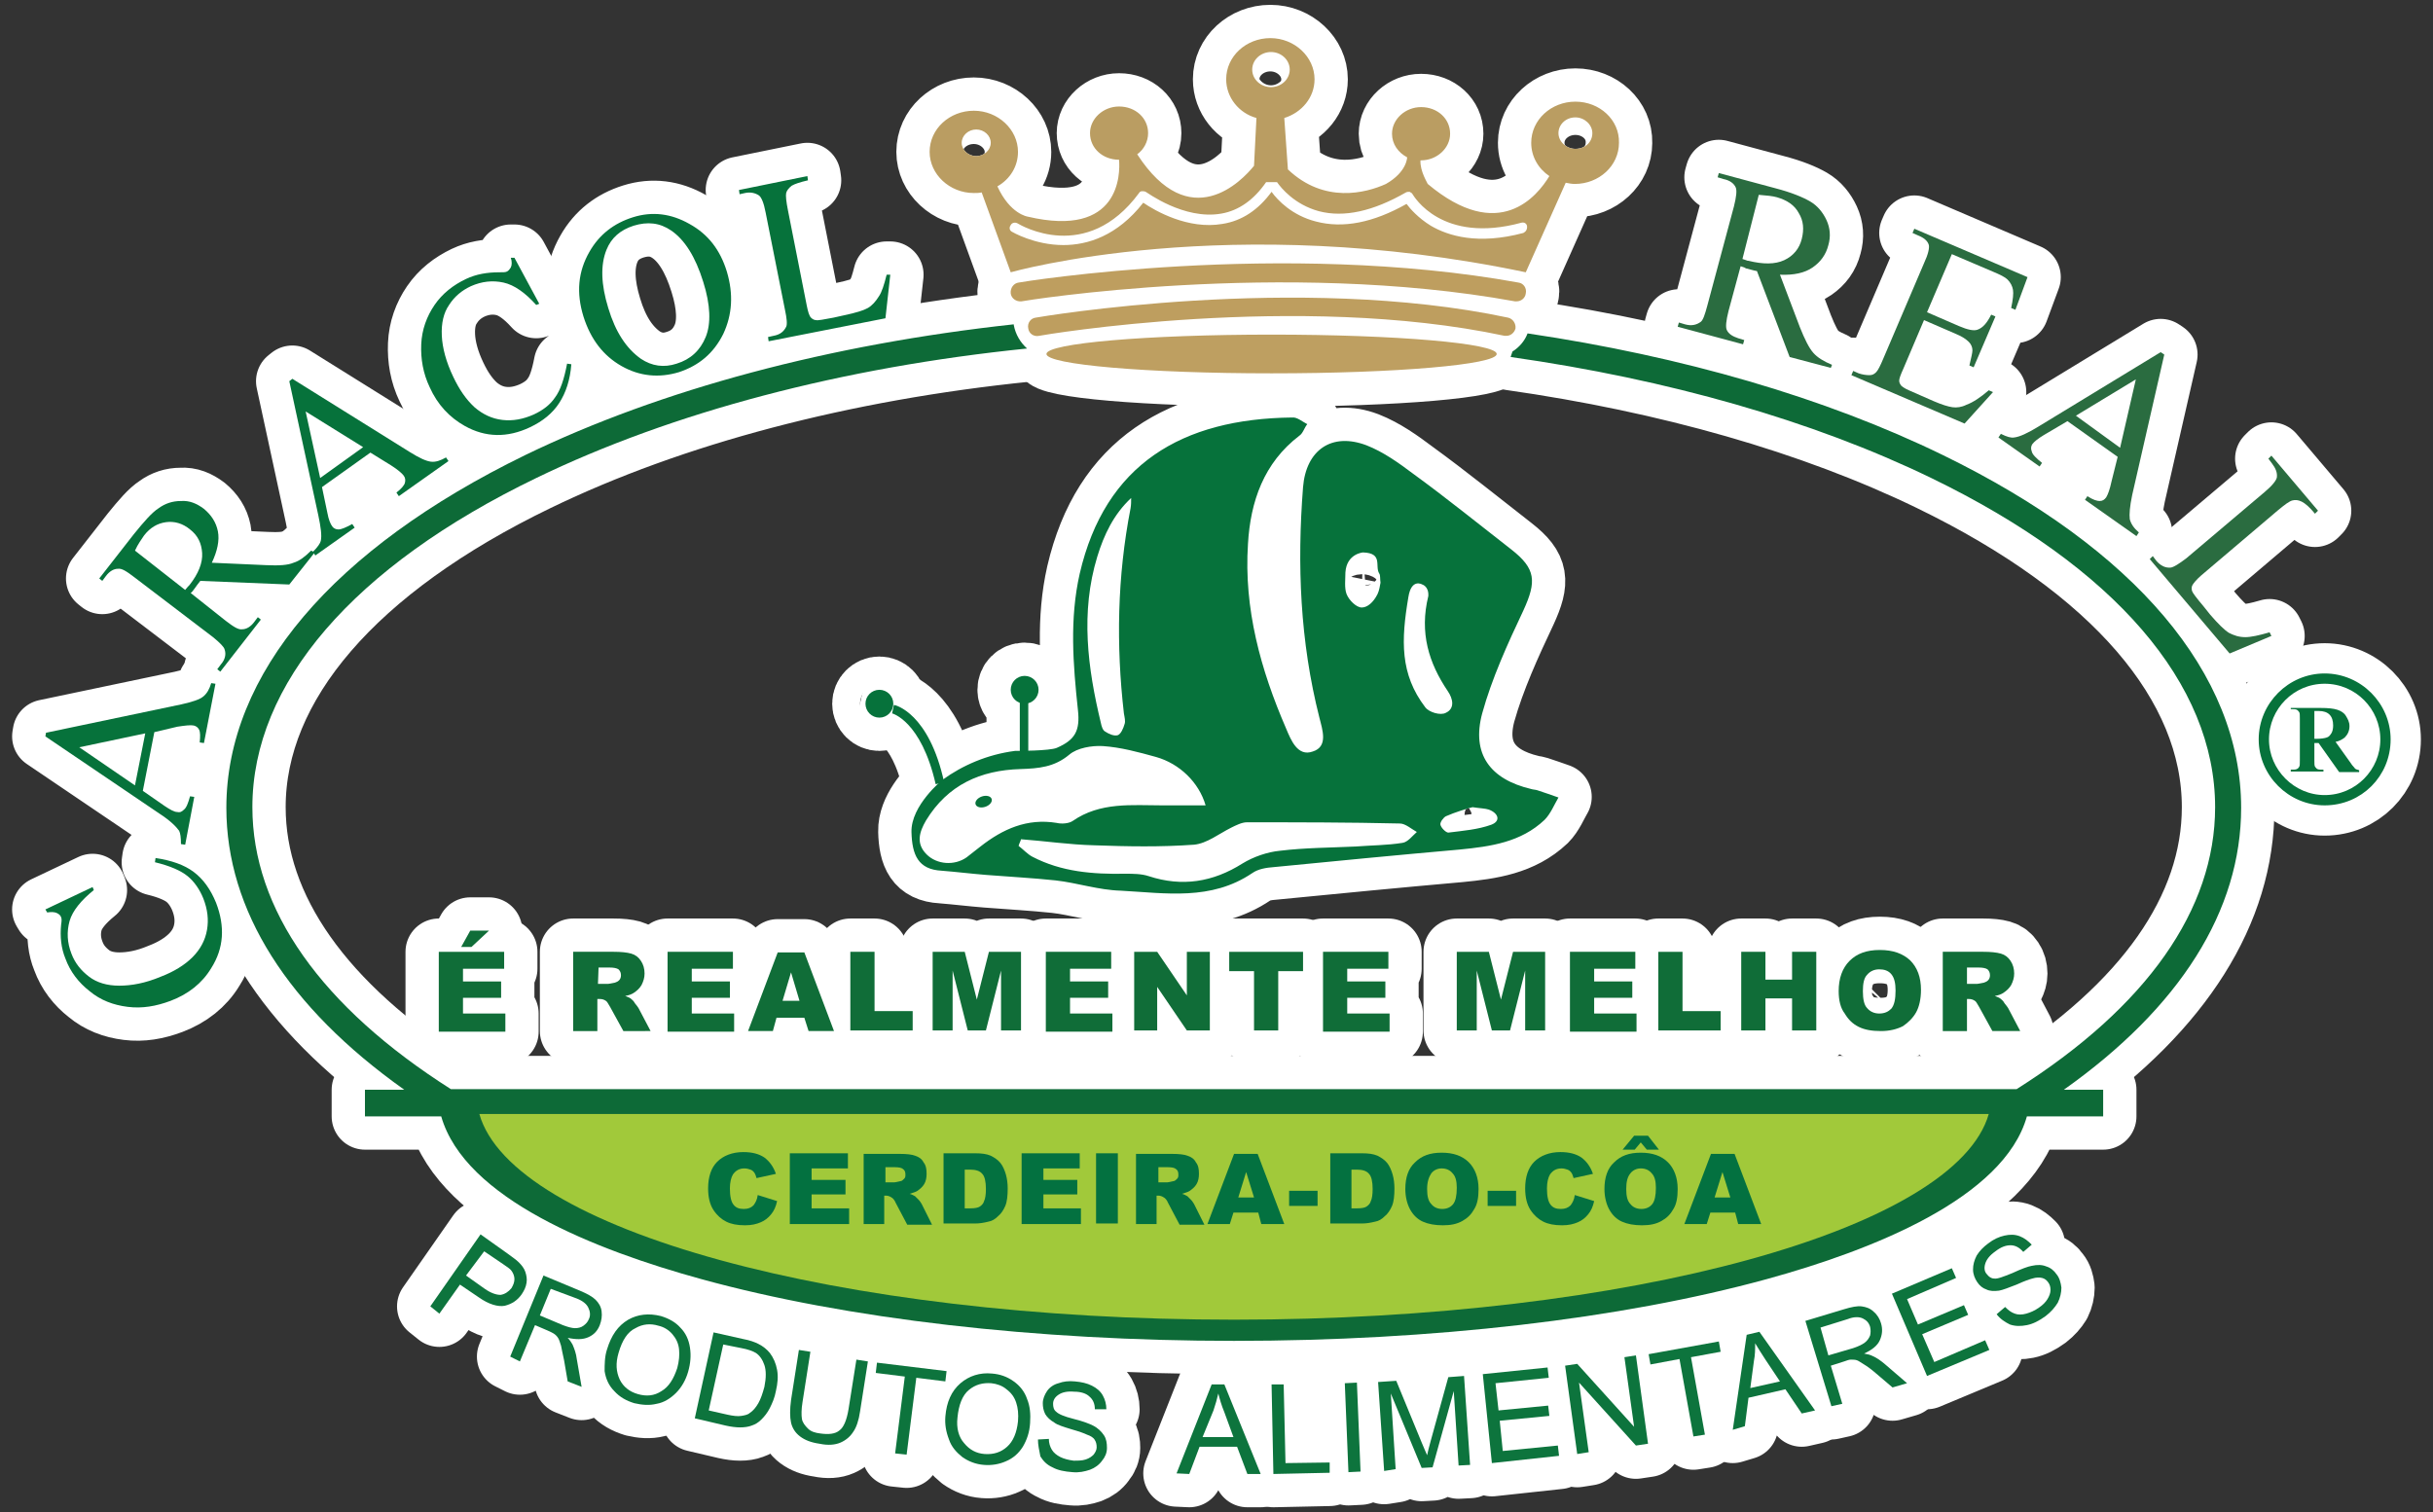 <?xml version="1.0" encoding="utf-8"?>
<!-- Generator: Adobe Illustrator 21.1.0, SVG Export Plug-In . SVG Version: 6.00 Build 0)  -->
<svg version="1.1" id="Layer_1" xmlns="http://www.w3.org/2000/svg" xmlns:xlink="http://www.w3.org/1999/xlink" x="0px" y="0px"
	 viewBox="0 0 402 249.9" style="enable-background:new 0 0 402 249.9;" xml:space="preserve">
<rect x="0" y="0" width="402" height="249.9" fill="#333333" stroke="none"/>
<style type="text/css">
	.st0{fill:#FFFFFF;stroke:#FFFFFF;stroke-width:11;stroke-linecap:round;stroke-linejoin:round;stroke-miterlimit:10;}
	.st1{fill:#06723B;}
	.st2{fill:#2A6C40;}
	.st3{fill:#BE9E5F;}
	.st4{fill:#BE9F61;}
	.st5{fill:#BA9D62;}
	.st6{fill:#106D38;}
	.st7{fill:#0D743D;}
	.st8{fill:none;stroke:#06723B;stroke-miterlimit:10;}
	.st9{fill:#0D6A37;}
	.st10{fill:#A1C93A;}
	.st11{fill:#037140;}
</style>
<g>
	<path class="st0" d="M32,144.1c-1.6-1.2-3.7-1.9-6.3-2.3l-0.1,0.7c2.5,0.6,4.3,1.4,5.4,2.3c1.1,0.9,2,2.2,2.6,3.7
		c0.7,1.8,0.9,3.5,0.6,5.2c-0.3,1.7-1.1,3.2-2.4,4.5c-1.3,1.3-3.1,2.4-5.2,3.2c-2.6,1.1-4.9,1.5-6.9,1.5s-3.7-0.5-5-1.5
		s-2.3-2.2-2.9-3.8c-0.7-1.8-0.8-3.6-0.3-5.4c0.5-1.7,1.9-3.4,4-5.1l-0.2-0.5l-7.8,3.7l0.3,0.5c0.6-0.1,1.2-0.1,1.6,0.1
		c0.4,0.2,0.6,0.4,0.7,0.7c0.1,0.2,0.1,0.6,0,1.2c-0.2,2,0,3.9,0.7,5.6c0.8,2.2,2.2,4,4,5.4c1.8,1.5,3.9,2.3,6.3,2.6
		c2.4,0.3,4.7-0.1,7.1-1c2.9-1.1,5.2-2.9,6.7-5.4c2.1-3.3,2.3-6.9,0.8-10.8C34.8,147,33.6,145.3,32,144.1z"/>
	<path class="st0" d="M29.6,137.3c0.2,0.4,0.3,1.1,0.3,2.2l0.7,0.1l1.5-7.9l-0.7-0.1c-0.3,1.1-0.6,1.9-1,2.2
		c-0.4,0.4-0.7,0.5-1.1,0.4c-0.5,0-1.2-0.4-2.1-1l-3.6-2.5l1.9-9.7l3.8-0.9c1.3-0.2,2.2-0.3,2.7-0.2c0.4,0.1,0.7,0.3,0.9,0.7
		c0.2,0.4,0.2,1.1,0.1,2.1l0.7,0.1l1.9-9.8l-0.7-0.1c-0.3,1-0.7,1.7-1.3,2.2c-0.6,0.5-1.8,0.9-3.6,1.3l-22.4,4.7l-0.1,0.6l18.9,12.8
		C28.1,135.6,29.1,136.6,29.6,137.3z M13.1,123.5l10.9-2.3l-1.7,8.6L13.1,123.5z"/>
	<path class="st0" d="M17.5,95.2c0.6-0.8,1.3-1.2,2-1.2c0.6-0.1,1.4,0.4,2.7,1.4l13,9.9c1.1,0.9,1.8,1.6,1.9,2
		c0.3,0.8,0.1,1.7-0.6,2.5l-0.6,0.8l0.5,0.4l6.7-8.6l-0.5-0.4l-0.6,0.8c-0.6,0.8-1.3,1.2-2,1.2c-0.6,0.1-1.4-0.4-2.7-1.4L31.5,98
		c0.2-0.1,0.3-0.3,0.4-0.4c0.1-0.1,0.2-0.3,0.3-0.4c0.2-0.3,0.5-0.7,0.9-1.2l14.7,0.6l4.1-5.1l0.2,0.3l6.5-4.6l-0.4-0.6
		c-1.1,0.6-1.8,0.9-2.3,0.9c-0.4,0-0.8-0.2-1-0.5c-0.3-0.4-0.6-1.1-0.8-2.2l-0.9-4.3l8-5.7l3.4,2.1c1.1,0.7,1.8,1.3,2.1,1.7
		s0.3,0.8,0.2,1.2c-0.1,0.4-0.6,1-1.4,1.6l0.4,0.6l8.2-5.8l-0.4-0.6c-0.9,0.5-1.7,0.8-2.5,0.7c-0.8-0.1-1.9-0.6-3.5-1.6L48.3,62.6
		L47.8,63l4.8,22.2c0.4,1.9,0.6,3.3,0.4,4.2c-0.1,0.4-0.5,1-1.3,1.8L51.4,91c-1,1-1.9,1.7-2.9,2c-0.9,0.4-2.4,0.5-4.5,0.4L35,93
		c0.9-1.9,1.3-3.7,1-5.2s-1.1-2.7-2.3-3.7c-1.2-0.9-2.4-1.4-3.8-1.3c-1.4,0-2.6,0.4-3.7,1.2c-1.1,0.7-2.4,2.2-4.1,4.3l-5.7,7.3
		l0.5,0.4L17.5,95.2z M52.9,79l-2.4-11l9.5,5.9L52.9,79z M23.8,88.5c1-1.3,2.2-2,3.6-2.2c1.4-0.2,2.8,0.2,4,1.2c1.3,1,1.9,2.3,2,3.9
		c0.1,1.6-0.6,3.4-2.1,5.3c-0.1,0.1-0.2,0.2-0.3,0.3c-0.1,0.2-0.3,0.3-0.4,0.5L22.3,91C22.8,89.9,23.4,89.1,23.8,88.5z"/>
	<path class="st0" d="M76.8,70.4c3.4,1.9,7,2,10.8,0.2c2.1-1,3.7-2.3,4.8-4c1.1-1.7,1.8-3.8,2-6.4l-0.7-0.1c-0.5,2.6-1.1,4.4-2,5.6
		c-0.8,1.2-2,2.1-3.5,2.8c-1.8,0.8-3.5,1.1-5.2,0.9s-3.2-0.9-4.6-2.1c-1.4-1.3-2.5-2.9-3.5-5c-1.2-2.5-1.8-4.8-1.9-6.8
		c-0.1-2.1,0.3-3.8,1.2-5.1c0.9-1.4,2.1-2.4,3.6-3.1c1.8-0.8,3.6-1,5.4-0.6c1.8,0.4,3.6,1.7,5.4,3.7l0.5-0.2L85,42.6h-0.6
		c0.2,0.6,0.2,1.2,0,1.6c-0.2,0.3-0.4,0.6-0.7,0.7C83.5,45,83.1,45,82.5,45c-2,0-3.8,0.3-5.5,1.1c-2.1,1-3.9,2.4-5.2,4.3
		s-2.1,4.1-2.2,6.5c-0.1,2.4,0.3,4.8,1.4,7.1C72.3,66.9,74.3,69,76.8,70.4z"/>
	<path class="st0" d="M102.7,60.5c3,1.7,6.2,2,9.5,1c3.3-1.1,5.7-3.1,7.3-6.3c1.5-3.2,1.7-6.6,0.6-10.3c-1.1-3.6-3.1-6.2-6.2-7.9
		c-3-1.7-6.1-2.1-9.3-1.1c-3.2,1-5.6,2.9-7.2,5.7c-1.9,3.3-2.2,6.8-1,10.7C97.6,56.1,99.7,58.8,102.7,60.5z M100.2,41.3
		c0.8-2,2.3-3.3,4.5-4c2.3-0.7,4.3-0.5,6.2,0.8c2.2,1.5,4,4.3,5.3,8.5c1.2,3.8,1.3,6.9,0.4,9.1c-0.9,2.2-2.5,3.7-4.8,4.4
		c-2.1,0.7-4.1,0.4-5.9-0.8c-2.4-1.7-4.2-4.4-5.4-8.4C99.3,47,99.2,43.8,100.2,41.3z"/>
	<path class="st0" d="M123.1,31.9c0.9-0.2,1.7,0,2.3,0.4c0.4,0.3,0.8,1.2,1.1,2.8l3.2,16.1c0.3,1.4,0.4,2.4,0.2,2.8
		c-0.4,0.8-1,1.3-2.1,1.5l-0.9,0.2l0.1,0.7l19.3-3.8l0.8-7.2h-0.6c-0.4,1.6-0.8,2.9-1.3,3.6c-0.5,0.8-1.1,1.5-1.8,1.9
		c-0.7,0.4-2,0.8-3.9,1.2l-1.8,0.4c-1.6,0.3-2.6,0.5-2.9,0.4c-0.3,0-0.6-0.2-0.8-0.4c-0.3-0.3-0.5-1-0.7-2l-3.1-15.7
		c-0.3-1.5-0.4-2.5-0.3-2.9c0.1-0.4,0.4-0.8,0.9-1.2c0.5-0.3,1.4-0.6,2.7-0.9l-0.1-0.7l-11.3,2.3l0.1,0.7L123.1,31.9z"/>
	<path class="st0" d="M288.2,56.2l-1-0.3c-0.9-0.3-1.6-0.7-1.9-1.4c-0.2-0.5-0.1-1.5,0.3-3.1l2-7.4c0.2,0.1,0.4,0.1,0.6,0.2
		c0.2,0.1,0.3,0.2,0.5,0.2c0.4,0.1,1,0.3,1.6,0.4l5.4,14.2l6.8,1.8l0.2-0.5c-1.4-0.6-2.4-1.2-3.1-2s-1.4-2.2-2.2-4.2l-3.3-8.7
		c2.3,0.1,4.1-0.3,5.4-1.2c1.3-0.9,2.2-2.1,2.6-3.7c0.4-1.4,0.3-2.8-0.3-4.1c-0.6-1.3-1.5-2.4-2.7-3.1s-3.1-1.5-5.8-2.2l-9.3-2.5
		l-0.2,0.7l1,0.3c1,0.2,1.7,0.7,2,1.4c0.2,0.5,0.1,1.5-0.3,3.1l-4.4,16.4c-0.4,1.5-0.7,2.4-1.1,2.7c-0.7,0.5-1.5,0.7-2.6,0.4l-1-0.3
		l-0.2,0.7l10.8,2.9L288.2,56.2z M290.6,32.2c1.3,0.1,2.3,0.2,3,0.4c1.7,0.5,2.9,1.3,3.6,2.6c0.8,1.3,0.9,2.7,0.5,4.3
		c-0.4,1.6-1.4,2.8-2.9,3.5c-1.5,0.7-3.5,0.7-5.9,0.1c-0.1,0-0.2,0-0.4-0.1c-0.2-0.1-0.4-0.1-0.6-0.2L290.6,32.2z"/>
	<path class="st0" d="M329.3,64.8l-0.7-0.3c-1.4,1.2-2.6,2-3.7,2.4c-0.8,0.4-1.6,0.5-2.3,0.4c-0.7-0.1-1.7-0.4-3.1-1l-4.1-1.8
		c-0.7-0.3-1.1-0.6-1.3-0.8c-0.2-0.3-0.3-0.5-0.3-0.8s0.2-0.9,0.7-2l3.4-8l5.3,2.3c1,0.4,1.7,0.9,2.1,1.3c0.4,0.4,0.6,0.9,0.6,1.4
		c0,0.4-0.2,1.2-0.5,2.5l0.7,0.3l3.6-8.4L329,52c-0.7,1.4-1.4,2.2-2.3,2.5c-0.6,0.2-1.6,0-3-0.6l-5.3-2.3l4.1-9.6l6.8,2.9
		c1.2,0.5,2,0.9,2.4,1.3c0.5,0.5,0.8,1.1,0.9,1.7c0.1,0.6,0,1.6-0.3,3l0.7,0.3l2-5.4l-18.7-8l-0.3,0.7l0.9,0.4
		c1,0.4,1.6,0.9,1.8,1.6c0.1,0.5-0.1,1.5-0.8,3l-6.7,15.7c-0.5,1.2-0.9,2-1.2,2.3c-0.3,0.3-0.6,0.5-1.1,0.5c-0.6,0-1.2-0.1-1.8-0.3
		l-0.9-0.4l-0.3,0.7l18.7,8L329.3,64.8z"/>
	<path class="st0" d="M330.6,71.7l-0.4,0.6l6.8,4.8l0.4-0.6c-1-0.8-1.6-1.4-1.7-1.9c-0.2-0.5-0.1-0.9,0.1-1.2
		c0.3-0.4,0.9-0.9,1.9-1.5l3.9-2.3l8.3,5.9l-1,4c-0.3,1.4-0.6,2.2-0.9,2.7c-0.3,0.4-0.6,0.6-1.1,0.6c-0.4,0-1.1-0.2-2-0.8l-0.4,0.6
		l8.5,6l0.4-0.6c-0.8-0.7-1.3-1.4-1.5-2.2c-0.1-0.8,0-2.1,0.4-4l5.3-23.2l-0.6-0.4l-20.2,12.3c-1.8,1.1-3.1,1.7-4,1.8
		C332.3,72.4,331.6,72.2,330.6,71.7z M352.9,62.7L350.3,74l-7.3-5.3L352.9,62.7z"/>
	<path class="st0" d="M355.7,91.9l-0.5,0.5l13.2,15.6l6.9-2.9l-0.3-0.6c-1.7,0.5-3.1,0.8-4,0.8c-1.1,0-1.9-0.3-2.7-0.7
		c-0.8-0.5-1.8-1.5-3.1-3l-1.2-1.5c-1.1-1.3-1.7-2.1-1.8-2.4c-0.1-0.3-0.1-0.6,0-0.9c0.2-0.4,0.7-1,1.5-1.7l12.6-10.7
		c1.2-1,2-1.6,2.5-1.7c0.4-0.1,0.9-0.1,1.5,0.2c0.6,0.3,1.3,0.9,2.2,2l0.5-0.5l-7.7-9.1l-0.5,0.5l0.6,0.8c0.6,0.8,0.9,1.5,0.8,2.3
		c-0.1,0.5-0.7,1.3-2,2.4l-13,11c-1.2,0.9-2,1.4-2.5,1.5c-0.9,0.1-1.7-0.3-2.4-1.1L355.7,91.9z"/>
	<path class="st0" d="M252.1,48.5c0.2-0.9-0.4-1.7-1.2-1.8c-39.1-7.1-82.2-0.1-82.6,0c-0.8,0.1-1.4,0.9-1.3,1.8
		c0.1,0.8,0.9,1.4,1.8,1.3c0.4-0.1,43-7,81.5,0c0.1,0,0.2,0,0.3,0C251.3,49.8,252,49.3,252.1,48.5z"/>
	<path class="st0" d="M250.4,54.3c0.1-0.8-0.4-1.6-1.2-1.8c-34.8-7.4-77.6-0.1-78.1,0c-0.8,0.1-1.4,0.9-1.2,1.8
		c0.1,0.8,0.9,1.4,1.8,1.2c0.4-0.1,42.7-7.3,76.9,0c0.1,0,0.2,0,0.3,0C249.6,55.5,250.2,55,250.4,54.3z"/>
	<ellipse class="st0" cx="210.1" cy="58.5" rx="37.2" ry="3.2"/>
	<path class="st0" d="M160.9,31.9c0.4,0,0.9,0,1.3-0.1L167,45c0,0,36-10.3,85.1,0l6.6-14.8c0.5,0.1,1,0.2,1.5,0.2c4,0,7.3-3,7.3-6.8
		c0.1-3.8-3.2-6.8-7.2-6.8s-7.3,3-7.3,6.8c0,2.3,1.2,4.3,3,5.5c-2,3.3-8.3,11.2-20.1,1.3c0-0.1-1.3-2.1-1.2-3.9c0,0,0,0,0.1,0
		c2.6,0,4.8-2,4.8-4.4c0-2.5-2.1-4.4-4.8-4.4c-2.6,0-4.8,2-4.8,4.4c0,1.7,1,3.1,2.5,3.9c0,0,0,2.4-3.5,4.4
		c-3.3,1.5-10.2,3.3-16.2-2.4l-0.6-8.5c2.9-0.9,5-3.4,5-6.4c0-3.7-3.3-6.8-7.3-6.8s-7.3,3-7.3,6.8c0,3,2.1,5.6,5,6.4l-0.4,7.9
		c-2,2.5-10.6,11.5-19.3-1.9c1.1-0.8,1.8-2.1,1.8-3.5c0-2.5-2.1-4.4-4.8-4.4c-2.6,0-4.8,2-4.8,4.4c0,2.5,2.1,4.4,4.8,4.4
		c0.2,2.3,0.2,13-15.1,9.4c0,0-2.9-0.4-5-5c2.1-1.2,3.4-3.3,3.4-5.7c0-3.7-3.3-6.8-7.3-6.8s-7.3,3-7.3,6.8
		C153.6,28.8,156.9,31.9,160.9,31.9z M260.3,19.4c1.5,0,2.8,1.2,2.8,2.6c0,1.5-1.2,2.6-2.8,2.6c-1.5,0-2.8-1.2-2.8-2.6
		C257.5,20.6,258.7,19.4,260.3,19.4z M206.9,11.5c0-1.6,1.4-2.9,3.1-2.9s3.1,1.3,3.1,2.9c0,1.6-1.4,2.9-3.1,2.9
		S206.9,13.1,206.9,11.5z M167,37.2c0.2-0.4,0.7-0.5,1.1-0.3c0.5,0.3,11.4,6.8,20.1-5c0.1-0.2,0.3-0.3,0.5-0.3s0.4,0,0.6,0.1
		c0.1,0,6.3,4.7,12.5,3.6c2.9-0.5,5.4-2.3,7.4-5.2h1.8c0.7,1,2.9,3.7,6.9,4.8c4.2,1.1,9,0,14.4-3.1c0.2-0.1,0.4-0.1,0.6-0.1
		c0.2,0.1,0.4,0.2,0.5,0.4c0.2,0.3,4.8,8.3,18,4.7c0.4-0.1,0.8,0.1,0.9,0.5c0.1,0.6-0.2,1-0.6,1.2c-7.5,2-12.4,0.5-15.3-1.2
		c-2.1-1.3-3.4-2.8-4-3.6c-5.5,3.1-10.5,4.1-15,2.9c-3.9-1-6.3-3.5-7.3-4.9c-2.2,3-4.9,4.8-8.1,5.3c-5.7,1-11.2-2.2-13.1-3.5
		c-4.3,5.5-9.2,7-13.2,7c-4.8,0-8.5-2.2-8.5-2.2C166.8,38.1,166.7,37.6,167,37.2z M161.3,21.4c1.3,0,2.4,1,2.4,2.2s-1.1,2.2-2.4,2.2
		s-2.4-1-2.4-2.2S160,21.4,161.3,21.4z"/>
	<polygon class="st0" points="77.7,153.8 76.2,156.5 77.9,156.5 80.8,153.8 	"/>
	<polygon class="st0" points="72.5,170.5 83.5,170.5 83.5,167.5 76.5,167.5 76.5,164.9 82.8,164.9 82.8,162.2 76.5,162.2 
		76.5,160.1 83.3,160.1 83.3,157.3 72.5,157.3 	"/>
	<path class="st0" d="M106,162.8c0.3-0.6,0.5-1.2,0.5-1.9c0-0.8-0.2-1.5-0.6-2.1c-0.4-0.6-0.9-1-1.6-1.2s-1.7-0.3-2.9-0.3h-6.7v13
		v0.1h4v-5.3h0.4c0.4,0,0.7,0.1,1,0.3c0.2,0.1,0.4,0.5,0.7,1l2.2,4h4.5l-2-3.8c-0.1-0.2-0.3-0.4-0.6-0.8c-0.2-0.4-0.5-0.6-0.6-0.7
		c-0.2-0.2-0.5-0.3-1-0.5c0.6-0.1,1.1-0.3,1.4-0.5C105.3,163.7,105.7,163.3,106,162.8z M102.3,162c-0.2,0.2-0.4,0.3-0.7,0.4
		c-0.6,0.1-0.9,0.2-1.1,0.2h-1.6v-2.7h1.8c0.7,0,1.2,0.1,1.5,0.3c0.3,0.3,0.4,0.6,0.4,1C102.6,161.5,102.5,161.8,102.3,162z"/>
	<polygon class="st0" points="121.1,160.1 121.1,157.3 110.3,157.3 110.3,170.5 121.3,170.5 121.3,167.5 114.3,167.5 114.3,164.9 
		120.6,164.9 120.6,162.2 114.3,162.2 114.3,160.1 	"/>
	<path class="st0" d="M123.6,170.4h4.1l0.6-2.2h4.6l0.7,2.2h4.2l-4.9-13h-4.4L123.6,170.4z M130.7,160.7l1.4,4.7h-2.8L130.7,160.7z"
		/>
	<polygon class="st0" points="140.5,170.3 150.8,170.3 150.8,167.1 144.5,167.1 144.5,157.3 140.5,157.3 	"/>
	<polygon class="st0" points="168.7,170.3 168.7,157.3 163.4,157.3 161.4,165.2 159.4,157.3 154.1,157.3 154.1,170.3 157.4,170.3 
		157.4,160.4 159.9,170.3 162.9,170.3 165.4,160.4 165.4,170.3 	"/>
	<polygon class="st0" points="183.6,160.1 183.6,157.3 172.8,157.3 172.8,170.5 183.8,170.5 183.8,167.5 176.8,167.5 176.8,164.9 
		183.1,164.9 183.1,162.2 176.8,162.2 176.8,160.1 	"/>
	<polygon class="st0" points="191.2,157.3 187.4,157.3 187.4,170.3 191.2,170.3 191.2,163.1 196.1,170.3 199.9,170.3 199.9,157.3 
		196.1,157.3 196.1,164.5 	"/>
	<polygon class="st0" points="211.2,170.3 211.2,160.5 215.3,160.5 215.3,157.3 203.1,157.3 203.1,157.3 203.1,160.5 207.2,160.5 
		207.2,170.3 	"/>
	<polygon class="st0" points="229.4,160.1 229.4,157.3 218.6,157.3 218.6,170.5 229.6,170.5 229.6,167.5 222.6,167.5 222.6,164.9 
		228.9,164.9 228.9,162.2 222.6,162.2 222.6,160.1 	"/>
	<polygon class="st0" points="255.3,170.3 255.3,157.3 250,157.3 248,165.2 246,157.3 240.7,157.3 240.7,170.3 244,170.3 244,160.4 
		246.5,170.3 249.5,170.3 252,160.4 252,170.3 	"/>
	<polygon class="st0" points="270.2,160.1 270.2,157.3 259.4,157.3 259.4,170.5 270.4,170.5 270.4,167.5 263.4,167.5 263.4,164.9 
		269.7,164.9 269.7,162.2 263.4,162.2 263.4,160.1 	"/>
	<polygon class="st0" points="274,157.3 274,170.3 284.3,170.3 284.3,167.1 278,167.1 278,157.3 	"/>
	<polygon class="st0" points="287.7,157.3 287.7,170.3 291.7,170.3 291.7,165 296.1,165 296.1,170.3 300.1,170.3 300.1,157.3 
		296.1,157.3 296.1,161.9 291.7,161.9 291.7,157.3 	"/>
	<path class="st0" d="M307.1,169.7c1,0.5,2.2,0.7,3.7,0.7c1.4,0,2.6-0.3,3.6-0.8c0.9-0.6,1.7-1.4,2.2-2.3c0.5-0.9,0.8-2.2,0.8-3.7
		c0-2.1-0.6-3.7-1.8-4.9c-1.2-1.1-2.8-1.7-5-1.7s-3.8,0.6-5,1.8c-1.2,1.2-1.8,2.9-1.8,5c0,1.5,0.3,2.8,1,3.7
		C305.4,168.5,306.1,169.2,307.1,169.7z M308.5,161.1c0.5-0.6,1.2-0.9,2-0.9s1.5,0.2,2,0.8c0.5,0.6,0.7,1.5,0.7,2.7
		c0,1.4-0.2,2.4-0.7,3c-0.5,0.5-1.1,0.8-2,0.8c-0.8,0-1.5-0.3-2-0.9c-0.5-0.5-0.7-1.5-0.7-2.8S308,161.6,308.5,161.1z"/>
	<path class="st0" d="M332.3,162.8c0.3-0.6,0.5-1.2,0.5-1.9c0-0.8-0.2-1.5-0.6-2.1c-0.4-0.6-0.9-1-1.6-1.2c-0.7-0.2-1.7-0.3-2.9-0.3
		H321v13v0.1h4v-5.3h0.3c0.4,0,0.7,0.1,1,0.3c0.2,0.1,0.4,0.5,0.7,1l2.2,4h4.6l-2-3.8c-0.1-0.2-0.3-0.4-0.6-0.8
		c-0.2-0.4-0.5-0.6-0.6-0.7c-0.2-0.2-0.5-0.3-1-0.5c0.6-0.1,1.1-0.3,1.4-0.5C331.6,163.7,332,163.3,332.3,162.8z M328.5,162
		c-0.2,0.2-0.4,0.3-0.7,0.4c-0.6,0.1-0.9,0.2-1.1,0.2H325v-2.7h1.9c0.7,0,1.2,0.1,1.5,0.3c0.3,0.3,0.4,0.6,0.4,1
		C328.8,161.5,328.7,161.8,328.5,162z"/>
	<path class="st0" d="M86.2,213.9c0.4-0.6,0.7-1.2,0.8-1.9c0.1-0.6,0-1.2-0.2-1.8c-0.2-0.6-0.6-1.1-1.1-1.6c-0.4-0.4-1-0.8-1.8-1.4
		l-4.5-3.2l-8.3,11.9l1.5,1.2l3.4-4.8l3.1,2.1c1.7,1.2,3.2,1.6,4.3,1.4C84.6,215.5,85.5,214.9,86.2,213.9z M84.5,212.9
		c-0.5,0.6-1.1,1-1.8,1.1c-0.7,0-1.6-0.3-2.6-1l-3.1-2.2l3-4l3.1,2.1c0.7,0.5,1.2,0.8,1.4,1.1c0.3,0.4,0.5,0.9,0.5,1.4
		S84.8,212.4,84.5,212.9z"/>
	<path class="st0" d="M98.4,214.8c-0.5-0.5-1.4-1-2.6-1.5l-6-2.5l-5.5,13.4l1.6,0.8l2.5-6l2.1,0.9c0.5,0.2,0.8,0.4,1,0.5
		c0.3,0.2,0.5,0.4,0.7,0.7c0.2,0.3,0.3,0.7,0.5,1.3c0.1,0.6,0.3,1.4,0.5,2.4l0.6,3.5l2.3,0.9l-0.8-4.6c-0.1-0.9-0.4-1.7-0.7-2.4
		c-0.2-0.3-0.4-0.7-0.8-1.1c1.4,0.3,2.5,0.3,3.4-0.1c0.9-0.4,1.5-1,1.9-2c0.3-0.8,0.4-1.5,0.3-2.3C99.3,215.9,98.9,215.3,98.4,214.8
		z M97.3,218c-0.2,0.5-0.5,0.8-0.9,1.1c-0.4,0.3-0.9,0.4-1.4,0.4s-1.2-0.2-2-0.5l-3.8-1.6L91,213l4.3,1.6c1,0.4,1.6,0.9,1.9,1.5
		S97.6,217.4,97.3,218z"/>
	<path class="st0" d="M112.4,219.4c-0.8-0.9-1.9-1.5-3.2-1.9c-2-0.5-3.8-0.3-5.4,0.6c-1.7,1-2.8,2.6-3.5,4.9
		c-0.4,1.2-0.4,2.5-0.4,3.6c0.2,1.3,0.7,2.4,1.6,3.3c0.9,1,2,1.6,3.3,2c1.3,0.3,2.5,0.4,3.7,0.1c1.2-0.2,2.3-0.9,3.2-1.8
		c0.9-0.9,1.6-2.1,2-3.5c0.4-1.4,0.5-2.7,0.3-4C113.8,221.4,113.3,220.3,112.4,219.4z M111.9,226.1c-0.6,1.8-1.4,3.1-2.6,3.8
		c-1.2,0.8-2.5,0.9-3.9,0.5c-1.4-0.4-2.4-1.2-3-2.4c-0.6-1.3-0.7-2.7-0.2-4.4c0.6-2.1,1.5-3.5,2.8-4.1c1.2-0.7,2.5-0.8,3.8-0.4
		c0.9,0.2,1.7,0.7,2.3,1.4c0.6,0.7,1,1.5,1.1,2.5C112.3,223.9,112.2,225,111.9,226.1z"/>
	<path class="st0" d="M127.2,223.6c-0.5-0.6-1.1-1.1-1.9-1.5c-0.6-0.3-1.4-0.6-2.5-0.8l-4.9-1.1l-3.1,14.2l5.1,1.2
		c0.9,0.2,1.7,0.3,2.4,0.3c0.7,0,1.4-0.1,1.9-0.3c0.6-0.2,1.1-0.5,1.6-1s1-1.1,1.4-1.9c0.4-0.8,0.8-1.7,1-2.8
		c0.3-1.3,0.4-2.4,0.2-3.5C128.2,225.3,127.8,224.4,127.2,223.6z M126.3,229.2c-0.3,1.1-0.6,2-1,2.7c-0.4,0.7-0.9,1.3-1.4,1.6
		c-0.3,0.3-0.8,0.4-1.4,0.5c-0.6,0.1-1.4,0-2.3-0.2l-3.1-0.7l2.4-10.9l3,0.6c1.1,0.2,1.9,0.5,2.4,0.8c0.6,0.4,1.1,1.1,1.4,2
		C126.6,226.5,126.6,227.7,126.3,229.2z"/>
	<path class="st0" d="M140.2,232.9c-0.3,1.8-0.8,3-1.5,3.5c-0.7,0.6-1.8,0.7-3.2,0.5c-0.8-0.1-1.5-0.3-2-0.8s-0.9-1-1-1.6
		c-0.1-0.6-0.1-1.6,0.1-2.8l1.3-8.3l-1.9-0.3l-1.3,8.3c-0.2,1.5-0.2,2.8,0,3.7c0.2,0.9,0.7,1.7,1.5,2.3c0.8,0.6,1.8,1,3.2,1.2
		c1.4,0.3,2.6,0.2,3.5-0.2c0.9-0.4,1.6-1,2.1-1.8c0.5-0.7,0.9-1.9,1.1-3.3l1.3-8.3l-1.9-0.3L140.2,232.9z"/>
	<polygon class="st0" points="156.4,226.6 144.9,225.2 144.7,226.9 149.5,227.5 147.9,240.2 149.8,240.4 151.4,227.7 156.2,228.3 	
		"/>
	<path class="st0" d="M167.5,228.3c-1.1-0.8-2.3-1.2-3.6-1.3c-2-0.2-3.8,0.4-5.2,1.6c-1.5,1.3-2.3,3.1-2.5,5.5
		c-0.1,1.3,0.1,2.5,0.6,3.8c0.4,1.2,1.2,2.1,2.2,2.9c1,0.7,2.2,1.2,3.6,1.3c1.2,0.1,2.5-0.1,3.6-0.6c1.2-0.5,2.1-1.3,2.8-2.4
		c0.7-1.2,1.1-2.4,1.2-3.9c0.1-1.5,0-2.8-0.5-4C169.3,230,168.5,229,167.5,228.3z M168.2,234.9c-0.2,1.9-0.8,3.3-1.8,4.2
		c-1,0.9-2.2,1.3-3.7,1.2c-1.4-0.1-2.5-0.7-3.4-1.8c-0.9-1-1.3-2.5-1.1-4.2c0.2-2.1,0.8-3.7,1.9-4.6c1.1-0.9,2.3-1.2,3.7-1.1
		c0.9,0.1,1.8,0.4,2.5,1c0.8,0.6,1.3,1.3,1.6,2.2C168.2,232.7,168.3,233.7,168.2,234.9z"/>
	<path class="st0" d="M180.6,235.6c-0.6-0.3-1.6-0.7-3.2-1.1c-1.6-0.4-2.5-0.8-2.9-1.2c-0.4-0.3-0.5-0.8-0.5-1.3
		c0-0.6,0.3-1.1,0.9-1.5c0.6-0.4,1.4-0.6,2.6-0.5c1.1,0,2,0.3,2.5,0.8c0.6,0.5,0.9,1.2,0.9,2.1h1.9c0-0.8-0.2-1.6-0.6-2.3
		c-0.4-0.7-1-1.2-1.8-1.6c-0.8-0.4-1.7-0.6-2.8-0.7c-1-0.1-1.9,0-2.7,0.3c-0.8,0.2-1.5,0.7-1.9,1.3c-0.4,0.6-0.7,1.3-0.7,2
		c0,0.6,0.1,1.2,0.4,1.8c0.3,0.5,0.8,1,1.5,1.4c0.5,0.4,1.5,0.7,2.8,1.1c1.4,0.4,2.2,0.7,2.6,0.9c0.6,0.2,1.1,0.5,1.3,0.9
		c0.2,0.3,0.3,0.7,0.3,1.2c0,0.4-0.2,0.8-0.5,1.2c-0.3,0.3-0.7,0.6-1.3,0.8c-0.6,0.2-1.3,0.2-2,0.2c-0.8-0.1-1.6-0.3-2.2-0.6
		c-0.6-0.3-1.1-0.7-1.4-1.2c-0.3-0.5-0.5-1.1-0.5-1.8l-1.8,0.1c0,0.9,0.2,1.8,0.4,2.8c0.5,0.8,1.1,1.4,2,1.8c0.9,0.5,2,0.7,3.3,0.8
		c1.1,0.1,2-0.1,2.9-0.4c0.8-0.3,1.5-0.8,2-1.5c0.5-0.6,0.8-1.3,0.8-2.1s-0.1-1.5-0.5-2.1C182,236.6,181.4,236,180.6,235.6z"/>
	<path class="st0" d="M200.2,228.8l-5.8,14.7l2.1,0.1l1.7-4.5h6.2l1.7,4.5h2.2l-6-14.8H200.2z M198.7,237.5l1.8-4.4
		c0.3-0.9,0.6-1.9,0.8-2.8c0.2,0.8,0.5,1.9,1,3.1l1.5,4.1H198.7z"/>
	<polygon class="st0" points="212.1,228.8 210.1,228.8 210.4,243.6 219.7,243.4 219.7,241.7 212.4,241.8 	"/>
	<polygon class="st0" points="222.2,228.6 222.8,243.3 224.8,243.2 224.2,228.5 	"/>
	<path class="st0" d="M239.3,227.6l-2.9,10.5c-0.3,1.1-0.5,1.9-0.6,2.4c-0.2-0.4-0.5-1.2-0.9-2.1l-4.2-10.2l-3,0.2l1,14.7l1.9-0.3
		l-0.8-12.5l5.1,12.3l1.8-0.1l3.5-12.6l0.8,12.3l1.9-0.1l-1-14.7L239.3,227.6z"/>
	<polygon class="st0" points="248.3,239.8 247.8,234.8 256,234 255.8,232.3 247.6,233.1 247.1,228.6 255.9,227.7 255.7,226 
		245,227.1 246.5,241.8 257.6,240.6 257.4,238.9 	"/>
	<polygon class="st0" points="268.4,224.3 270,235.8 260.6,225.4 258.6,225.7 260.6,240.3 262.5,240 260.9,228.5 270.3,238.9 
		272.3,238.6 270.3,224 	"/>
	<polygon class="st0" points="284,221.7 272.4,223.8 272.7,225.5 277.5,224.6 279.8,237.4 281.7,237.1 279.4,224.3 284.3,223.4 	"/>
	<path class="st0" d="M288.6,220.6l-2.3,15.7l2-0.6l0.6-4.7l6.1-1.4l2.7,4l2.2-0.5l-9.2-13L288.6,220.6z M294.1,228.3l-4.9,1.1
		l0.6-4.5c0.2-1,0.2-1.9,0.2-2.9c0.4,0.7,1,1.6,1.7,2.7L294.1,228.3z"/>
	<path class="st0" d="M309.4,224.1c-0.4-0.2-0.8-0.3-1.4-0.4c1.3-0.6,2.2-1.3,2.6-2.2c0.4-0.9,0.5-1.8,0.2-2.8
		c-0.2-0.7-0.6-1.4-1.2-1.9c-0.6-0.6-1.3-0.8-2-0.9c-0.7-0.1-1.7,0.1-3,0.5l-6.3,1.9l4.3,14.1l1.8-0.4l-1.9-6.3l2.2-0.7
		c0.5-0.2,0.9-0.3,1.1-0.3c0.3,0,0.7,0,1,0.1c0.3,0.1,0.7,0.4,1.2,0.7c0.5,0.3,1.2,0.8,2,1.5l2.7,2.3l2.4-0.7l-3.6-3.1
		C310.8,224.9,310.1,224.4,309.4,224.1z M306.2,222.8l-4.1,1.2l-1.3-4.6l4.5-1.4c1-0.4,1.9-0.4,2.5-0.1c0.6,0.3,1,0.7,1.2,1.4
		c0.1,0.5,0.1,0.9,0,1.4c-0.2,0.5-0.5,0.9-0.9,1.2C307.7,222.2,307.1,222.5,306.2,222.8z"/>
	<polygon class="st0" points="319.6,225.1 317.6,220.5 325.2,217.3 324.5,215.7 316.9,218.9 315.1,214.7 323.2,211.2 322.5,209.6 
		312.6,213.8 318.4,227.4 328.7,223.1 328,221.5 	"/>
	<path class="st0" d="M338.1,209.3c-0.7-0.3-1.5-0.3-2.4-0.1c-0.6,0.1-1.7,0.5-3.2,1.2c-1.5,0.6-2.5,1-3,0.9c-0.5,0-0.9-0.3-1.2-0.7
		c-0.4-0.4-0.5-1-0.3-1.7s0.7-1.4,1.7-2.1c0.9-0.7,1.7-1,2.5-1s1.5,0.4,2.1,1.1l1.4-1.2c-0.6-0.6-1.2-1.1-2-1.4s-1.6-0.3-2.5-0.1
		c-0.9,0.2-1.8,0.6-2.7,1.3c-0.8,0.6-1.4,1.2-1.9,2c-0.4,0.8-0.6,1.5-0.6,2.3s0.3,1.5,0.7,2.1c0.4,0.6,0.9,1,1.5,1.2
		c0.6,0.3,1.3,0.3,2.1,0.2c0.6-0.1,1.6-0.5,2.9-1c1.3-0.6,2.2-0.9,2.6-1c0.6-0.2,1.2-0.2,1.6-0.1c0.4,0.1,0.7,0.3,1,0.7
		c0.3,0.4,0.4,0.8,0.4,1.3s-0.2,1-0.5,1.5s-0.8,1-1.4,1.4c-0.7,0.5-1.4,0.8-2.1,1c-0.7,0.2-1.4,0.2-1.9,0c-0.6-0.2-1.1-0.6-1.6-1.1
		l-1.4,1.2c0.6,0.8,1.4,1.3,2.2,1.7c0.9,0.3,1.8,0.3,2.8,0.1s2-0.7,3.1-1.5c0.9-0.7,1.5-1.4,2-2.2c0.4-0.8,0.6-1.7,0.6-2.5
		c-0.1-0.8-0.3-1.6-0.8-2.2C339.4,210,338.8,209.5,338.1,209.3z"/>
	<path class="st0" d="M388.4,126.1l-2.5-3.5c0.6-0.1,1.1-0.4,1.5-0.7c0.5-0.5,0.8-1.1,0.8-1.9c0-0.7-0.3-1.2-0.6-1.7s-0.8-0.8-1.4-1
		s-1.5-0.3-2.8-0.3h-4.9v0.2c0.5,0,0.8,0,1,0.1c0.2,0.1,0.3,0.3,0.4,0.4c0.1,0.2,0.1,0.5,0.1,1.1v6.8c0,0.6,0,1-0.1,1.1
		c-0.1,0.2-0.2,0.3-0.4,0.4s-0.5,0.1-1,0.1v0.3h5.4v-0.3c-0.5,0-0.8,0-1-0.1s-0.3-0.3-0.4-0.4c-0.1-0.2-0.1-0.5-0.1-1.1v-2.8h0.7
		l3.4,4.8h3.3v-0.3c-0.2-0.1-0.5-0.1-0.7-0.3C389,126.8,388.7,126.6,388.4,126.1z M385.2,121.2c-0.2,0.3-0.4,0.6-0.8,0.7
		c-0.3,0.1-0.9,0.2-1.6,0.2h-0.4v-4.6h0.7c0.8,0,1.4,0.2,1.8,0.6c0.4,0.4,0.6,1,0.6,1.8C385.5,120.4,385.4,120.9,385.2,121.2z"/>
	<path class="st0" d="M384.1,111.8c-5.7,0-10.4,4.7-10.4,10.4c0,5.7,4.7,10.4,10.4,10.4c5.8,0,10.4-4.6,10.4-10.4
		C394.5,116.5,389.8,111.8,384.1,111.8z M384.1,131.9c-5.3,0-9.7-4.4-9.7-9.7s4.3-9.7,9.7-9.7c5.4,0,9.7,4.4,9.7,9.7
		S389.5,131.9,384.1,131.9z"/>
	<path class="st0" d="M321,75.2c-19.5-9.5-43-16.3-68.6-20.1c-0.5,1.3-1.4,2.3-2.5,3c-0.1,0.3-0.2,0.6-0.3,0.9
		c26,3.7,49.9,10.5,69.5,20c30.3,14.7,46.9,34,46.9,54.4c0,16.9-11.3,33-32.8,46.6H74.5c-21.4-13.6-32.8-29.7-32.8-46.6
		c0-20.4,16.7-39.8,46.9-54.4c22.5-10.9,50.6-18.3,81.1-21.4c-1.1-1-1.9-2.3-2.2-3.9v-0.1c-30.3,3.3-58.2,10.7-80.7,21.6
		C55,90.7,37.4,111.4,37.4,133.5c0,16.9,10.1,32.9,29.4,46.6h-6.5v4.4h12.6c3.9,13.6,25.5,22.1,43,26.9c24,6.6,55.3,10.2,88,10.2
		c32.7,0,63.9-3.6,88-10.2c17.5-4.8,39.2-13.4,43-26.9h12.6v-4.4H341c19.2-13.6,29.3-29.6,29.3-46.6
		C370.3,111.4,352.8,90.7,321,75.2z"/>
	<path class="st0" d="M251.7,100.9c2.2-4.8,2.1-6.9-2-10.1c-5.4-4.2-10.7-8.5-16.2-12.5c-2.4-1.8-4.9-3.6-7.7-4.7
		c-5.8-2.2-10,0.8-10.5,6.9c-1,12.8-0.5,25.5,2.7,38.1c0.5,2,1.5,4.8-1.1,5.6c-2.5,0.9-3.6-1.9-4.4-3.8c-4.2-9.7-7-19.8-6.3-30.5
		c0.4-7,2.6-13.4,8.5-17.9c0.6-0.4,0.8-1.3,1.3-1.9c-0.8-0.4-1.7-1.2-2.5-1.1c-18.2,0.2-30.9,7.7-35.1,25.8
		c-1.7,7.5-1.1,15-0.3,22.5c0.4,3.5-0.5,5-3.5,6.3c-0.7,0.3-3,0.4-4.7,0.5v-7.9c1-0.3,1.7-1.1,1.7-2.2c0-1.3-1-2.3-2.3-2.3
		c-1.3,0-2.3,1-2.3,2.3c0,1,0.6,1.8,1.5,2.1v7.9c-0.4,0-0.7,0-0.8,0c-4.5,0.6-8.6,2.3-11.8,4.7c-2.6-11-8-12.3-8.2-12.3l-0.3,1.4
		c0,0,4.8,1.2,7.2,11.7l0.4-0.1c-1.4,1.3-4.5,4.6-4.4,8c0.1,3.8,1.1,6.2,5,6.4c2.5,0.2,4.9,0.5,7.4,0.7c3.8,0.3,7.6,0.5,11.4,0.9
		c3.6,0.4,7.1,1.6,10.8,1.7c7.4,0.4,14.9,1.7,21.7-2.9c1-0.7,2.3-0.9,3.6-1c10.2-1,20.5-2,30.7-2.9c5.1-0.5,10.1-1.2,14-4.9
		c1-1,1.6-2.5,2.3-3.7c-1.1-0.4-2.3-0.8-3.5-1.2c-0.3-0.1-0.7-0.1-1-0.2c-6.8-1.6-9.9-5.8-8.1-12.5
		C246.5,112.1,249.1,106.4,251.7,100.9z M222.3,94.6c0.2-3.1,2.9-3.3,2.9-3.3c3.4,0.1,1.9,2.3,2.7,3.5c0.2,0.3,0.1,0.9,0.2,1.5
		c-0.1,0.5-0.2,1.3-0.5,1.9c-0.7,1.4-1.7,2.2-2.6,2.2s-2.1-1.2-2.5-2.2S222.3,95.7,222.3,94.6z M181.3,92c1.1-3.6,2.7-7,5.6-9.7
		c0,0.6,0,1.1-0.1,1.7c-2.2,11.3-2.4,22.6-1.1,33.9c0.1,0.6,0.3,1.3,0.1,1.8c-0.2,0.7-0.6,1.6-1.1,1.8c-0.6,0.2-1.5-0.2-2.1-0.6
		c-0.4-0.2-0.6-0.9-0.7-1.4C179.7,110.4,178.5,101.2,181.3,92z M162,139.9c-0.8,0.6-1.5,1.2-2.3,1.8c-2,1.4-4.9,1.2-6.6-0.5
		c-1.8-1.8-1.2-3.7-0.1-5.6c3.6-5.9,9-8.3,15.6-8.5c3-0.1,5.6-0.3,8.1-2.4c1.3-1.1,3.7-1.5,5.5-1.4c3,0.2,5.9,1,8.8,1.8
		c3.9,1.1,7.1,4.2,8.2,8c-2.6,0-4.8,0-7.1,0c-5.1,0-10.3-0.6-14.9,2.6c-0.6,0.4-1.8,0.5-2.6,0.3C169.7,135.2,165.7,137,162,139.9z
		 M231.7,139.3c-2.5,0.4-5.1,0.4-7.7,0.6c-4.2,0.2-8.4,0.2-12.5,0.7c-2.1,0.2-4.4,1-6.2,2.1c-4.9,3.1-10,3.9-15.5,2.1
		c-1.2-0.4-2.6-0.4-3.9-0.4c-5.3,0.1-10.5-0.3-15.3-2.8c-0.8-0.4-1.5-1.2-2.3-1.8c0.1-0.4,0.3-0.7,0.4-1.1c4,0.3,8,0.9,12.1,1
		c5.5,0.2,11,0.3,16.5-0.1c2.1-0.2,4.1-1.8,6.1-2.8c0.8-0.4,1.8-0.9,2.6-0.9c8.4,0,16.9,0,25.3,0.2c0.9,0,1.9,0.9,2.8,1.4
		C233.4,138.1,232.6,139.2,231.7,139.3z M235.5,116.9c-4.2-5.5-4-11.1-2.8-18.2c0.5-3.2,2.3-2.1,2.3-2.1s1.1,0.3,1,1.9
		c-1.5,6.1,0.1,11.1,3.2,15.7c0.9,1.3,1.2,2.9-0.3,3.6C238,118.3,236.1,117.7,235.5,116.9z M246,133.8c1.6,0.6,2,1.9,0.4,2.5
		c-2.2,0.8-4.7,1-7.1,1.3c-0.4,0-1.2-0.8-1.3-1.3c-0.1-0.4,0.5-1.2,0.9-1.4c1.6-0.7,3.3-1.2,4.4-1.5
		C244.6,133.6,245.4,133.6,246,133.8z"/>
	
		<ellipse transform="matrix(0.947 -0.321 0.321 0.947 -33.931 59.075)" class="st0" cx="162.5" cy="132.6" rx="1.4" ry="0.9"/>
	<circle class="st0" cx="145.3" cy="116.3" r="2.3"/>
</g>
<g>
	<g>
		<path class="st1" d="M7.5,150.3l7.8-3.7l0.2,0.5c-2.1,1.7-3.5,3.4-4,5.1c-0.5,1.8-0.4,3.6,0.3,5.4c0.6,1.6,1.6,2.8,2.9,3.8
			s3,1.5,5,1.5s4.3-0.4,6.9-1.5c2.1-0.8,3.9-1.9,5.2-3.2s2.1-2.8,2.4-4.5c0.3-1.7,0.1-3.4-0.6-5.2c-0.6-1.5-1.5-2.8-2.6-3.7
			s-2.9-1.7-5.4-2.3l0.1-0.7c2.6,0.4,4.7,1.1,6.3,2.3c1.6,1.2,2.8,2.9,3.7,5.1c1.5,3.9,1.3,7.5-0.8,10.8c-1.5,2.5-3.8,4.3-6.7,5.4
			c-2.4,0.9-4.7,1.3-7.1,1s-4.5-1.1-6.3-2.6c-1.8-1.4-3.2-3.2-4-5.4c-0.7-1.7-0.9-3.6-0.7-5.6c0.1-0.6,0.1-1,0-1.2
			c-0.1-0.3-0.3-0.5-0.7-0.7s-1-0.2-1.6-0.1L7.5,150.3z"/>
		<path class="st1" d="M25.5,121l-1.9,9.7l3.6,2.5c0.9,0.6,1.6,1,2.1,1c0.4,0.1,0.7,0,1.1-0.4c0.4-0.3,0.7-1.1,1-2.2l0.7,0.1
			l-1.5,7.9l-0.7-0.1c0-1.1-0.1-1.8-0.3-2.2c-0.5-0.7-1.5-1.7-3.2-2.8L7.5,121.7l0.1-0.6l22.4-4.7c1.8-0.4,3-0.8,3.6-1.3
			s1-1.2,1.3-2.2l0.7,0.1l-1.9,9.8l-0.7-0.1c0.1-1,0.1-1.7-0.1-2.1c-0.2-0.4-0.5-0.6-0.9-0.7c-0.5-0.1-1.4,0-2.7,0.2L25.5,121z
			 M24,121.2l-10.9,2.3l9.2,6.3L24,121.2z"/>
		<path class="st1" d="M52,91.3l-4.2,5.3L33.1,96c-0.4,0.5-0.7,0.9-0.9,1.2c-0.1,0.1-0.2,0.3-0.3,0.4c-0.1,0.1-0.2,0.3-0.4,0.4
			l5.8,4.6c1.3,1,2.1,1.5,2.7,1.4c0.7,0,1.4-0.4,2-1.2l0.6-0.8l0.5,0.4l-6.7,8.6l-0.5-0.4l0.6-0.8c0.7-0.8,0.9-1.7,0.6-2.5
			c-0.1-0.4-0.8-1.1-1.9-2l-13-9.9c-1.3-1-2.1-1.5-2.7-1.4c-0.7,0-1.4,0.4-2,1.2L16.9,96l-0.5-0.4l5.7-7.3c1.7-2.1,3-3.6,4.1-4.3
			c1.1-0.8,2.3-1.2,3.7-1.2c1.4-0.1,2.6,0.4,3.8,1.3c1.2,1,2,2.2,2.3,3.7s-0.1,3.3-1,5.2l9,0.4c2.1,0.1,3.6,0,4.5-0.4
			c1-0.3,1.9-1,2.9-2L52,91.3z M30.6,97.5c0.1-0.2,0.3-0.3,0.4-0.5c0.1-0.1,0.2-0.2,0.3-0.3c1.5-1.9,2.2-3.7,2.1-5.3
			c-0.1-1.6-0.7-2.9-2-3.9c-1.2-1-2.6-1.4-4-1.2c-1.4,0.2-2.6,0.9-3.6,2.2c-0.4,0.6-1,1.4-1.5,2.5L30.6,97.5z"/>
		<path class="st1" d="M61.2,74.8l-8,5.7l0.9,4.3c0.2,1.1,0.5,1.8,0.8,2.2c0.2,0.3,0.6,0.5,1,0.5c0.5,0,1.2-0.3,2.3-0.9l0.4,0.6
			l-6.5,4.6l-0.4-0.6c0.8-0.8,1.2-1.4,1.3-1.8c0.2-0.9,0-2.3-0.4-4.2L47.8,63l0.5-0.4l19.4,12.1c1.6,1,2.7,1.5,3.5,1.6
			s1.6-0.2,2.5-0.7l0.4,0.6L65.9,82l-0.4-0.6c0.8-0.6,1.3-1.2,1.4-1.6s0.1-0.8-0.2-1.2c-0.3-0.4-1-1-2.1-1.7L61.2,74.8z M60,73.9
			L50.5,68l2.4,11L60,73.9z"/>
		<path class="st1" d="M85,42.6l4.1,7.6l-0.5,0.2c-1.8-2-3.6-3.3-5.4-3.7s-3.6-0.2-5.4,0.6c-1.5,0.7-2.7,1.7-3.6,3.1
			c-0.9,1.3-1.3,3-1.2,5.1c0.1,2,0.7,4.3,1.9,6.8c1,2.1,2.1,3.7,3.5,5c1.4,1.2,2.9,1.9,4.6,2.1s3.4-0.1,5.2-0.9
			c1.5-0.7,2.7-1.6,3.5-2.8c0.9-1.2,1.5-3,2-5.6l0.7,0.1c-0.2,2.6-0.9,4.7-2,6.4c-1.1,1.7-2.7,3-4.8,4c-3.8,1.8-7.4,1.7-10.8-0.2
			C74.3,69,72.3,66.9,71,64c-1.1-2.3-1.5-4.7-1.4-7.1c0.1-2.4,0.9-4.6,2.2-6.5c1.3-1.9,3.1-3.3,5.2-4.3c1.7-0.8,3.5-1.1,5.5-1.1
			c0.6,0,1,0,1.2-0.1c0.3-0.1,0.5-0.4,0.7-0.7c0.2-0.4,0.2-1,0-1.6L85,42.6z"/>
		<path class="st1" d="M104.6,35.9c3.2-1,6.3-0.6,9.3,1.1c3.1,1.7,5.1,4.3,6.2,7.9c1.1,3.7,0.9,7.1-0.6,10.3c-1.6,3.2-4,5.2-7.3,6.3
			c-3.3,1-6.5,0.7-9.5-1s-5.1-4.4-6.3-8.2c-1.2-3.9-0.9-7.4,1-10.7C99,38.8,101.4,36.9,104.6,35.9z M104.7,37.3
			c-2.2,0.7-3.7,2-4.5,4c-1,2.5-0.9,5.7,0.3,9.6c1.2,4,3,6.7,5.4,8.4c1.8,1.2,3.8,1.5,5.9,0.8c2.3-0.7,3.9-2.2,4.8-4.4
			s0.8-5.3-0.4-9.1c-1.3-4.2-3.1-7-5.3-8.5C109,36.8,107,36.6,104.7,37.3z"/>
		<path class="st1" d="M146.5,45.4h0.6l-0.8,7.2L127,56.4l-0.1-0.7l0.9-0.2c1.1-0.2,1.7-0.7,2.1-1.5c0.2-0.4,0.1-1.4-0.2-2.8
			l-3.2-16.1c-0.3-1.6-0.7-2.5-1.1-2.8c-0.6-0.4-1.4-0.6-2.3-0.4l-0.9,0.2l-0.1-0.7l11.3-2.3l0.1,0.7c-1.3,0.3-2.2,0.6-2.7,0.9
			c-0.5,0.4-0.8,0.8-0.9,1.2c-0.1,0.4,0,1.4,0.3,2.9l3.1,15.7c0.2,1,0.4,1.7,0.7,2c0.2,0.2,0.5,0.4,0.8,0.4c0.3,0.1,1.3-0.1,2.9-0.4
			l1.8-0.4c1.9-0.4,3.2-0.8,3.9-1.2s1.3-1.1,1.8-1.9C145.7,48.3,146.1,47,146.5,45.4z"/>
	</g>
	<g>
		<path class="st2" d="M302.5,60.8l-6.8-1.8l-5.4-14.2c-0.6-0.1-1.2-0.3-1.6-0.4c-0.2,0-0.3-0.1-0.5-0.2c-0.2-0.1-0.4-0.1-0.6-0.2
			l-2,7.4c-0.4,1.6-0.5,2.6-0.3,3.1c0.3,0.7,1,1.1,1.9,1.4l1,0.3l-0.2,0.7L277.2,54l0.2-0.7l1,0.3c1.1,0.3,1.9,0.1,2.6-0.4
			c0.4-0.3,0.7-1.2,1.1-2.7l4.4-16.4c0.4-1.6,0.5-2.6,0.3-3.1c-0.3-0.7-1-1.2-2-1.4l-1-0.3l0.2-0.7l9.3,2.5c2.7,0.7,4.6,1.5,5.8,2.2
			c1.2,0.7,2.1,1.8,2.7,3.1s0.7,2.7,0.3,4.1c-0.4,1.6-1.3,2.8-2.6,3.7c-1.3,0.9-3.1,1.3-5.4,1.2l3.3,8.7c0.8,2,1.5,3.4,2.2,4.2
			s1.7,1.4,3.1,2L302.5,60.8z M287.9,42.8c0.2,0.1,0.4,0.1,0.6,0.2c0.2,0.1,0.3,0.1,0.4,0.1c2.4,0.6,4.4,0.6,5.9-0.1
			c1.5-0.7,2.5-1.9,2.9-3.5s0.3-3-0.5-4.3c-0.7-1.3-1.9-2.1-3.6-2.6c-0.7-0.2-1.7-0.3-3-0.4L287.9,42.8z"/>
		<path class="st2" d="M322.5,42l-4.1,9.6l5.3,2.3c1.4,0.6,2.4,0.8,3,0.6c0.9-0.3,1.6-1.1,2.3-2.5l0.7,0.3l-3.6,8.4l-0.7-0.3
			c0.3-1.3,0.5-2.1,0.5-2.5c0-0.5-0.2-1-0.6-1.4s-1.1-0.9-2.1-1.3l-5.3-2.3l-3.4,8c-0.5,1.1-0.7,1.7-0.7,2s0.1,0.5,0.3,0.8
			c0.2,0.2,0.6,0.5,1.3,0.8l4.1,1.8c1.4,0.6,2.4,0.9,3.1,1s1.5,0,2.3-0.4c1.1-0.4,2.3-1.2,3.7-2.4l0.7,0.3l-4.7,5.2l-18.7-8l0.3-0.7
			l0.9,0.4c0.6,0.2,1.2,0.3,1.8,0.3c0.5,0,0.8-0.2,1.1-0.5c0.3-0.3,0.7-1.1,1.2-2.3l6.7-15.7c0.7-1.5,0.9-2.5,0.8-3
			c-0.2-0.7-0.8-1.2-1.8-1.6l-0.9-0.4l0.3-0.7l18.7,8l-2,5.4l-0.7-0.3c0.3-1.4,0.4-2.4,0.3-3s-0.4-1.2-0.9-1.7
			c-0.4-0.4-1.2-0.8-2.4-1.3L322.5,42z"/>
		<path class="st2" d="M349.9,75.5l-8.3-5.9l-3.9,2.3c-1,0.6-1.6,1.1-1.9,1.5c-0.2,0.3-0.3,0.7-0.1,1.2c0.1,0.5,0.7,1.1,1.7,1.9
			l-0.4,0.6l-6.8-4.8l0.4-0.6c1,0.5,1.7,0.7,2.2,0.6c0.9-0.1,2.2-0.7,4-1.8L357,58.2l0.6,0.4l-5.3,23.2c-0.4,1.9-0.5,3.2-0.4,4
			c0.2,0.8,0.7,1.5,1.5,2.2l-0.4,0.6l-8.5-6l0.4-0.6c0.9,0.6,1.6,0.8,2,0.8c0.5,0,0.8-0.2,1.1-0.6c0.3-0.5,0.6-1.3,0.9-2.7
			L349.9,75.5z M350.3,74l2.6-11.3l-9.9,6L350.3,74z"/>
		<path class="st2" d="M375,104.5l0.3,0.6l-6.9,2.9l-13.2-15.6l0.5-0.5l0.6,0.8c0.7,0.8,1.5,1.2,2.4,1.1c0.5-0.1,1.3-0.6,2.5-1.5
			l13-11c1.3-1.1,1.9-1.9,2-2.4c0.1-0.8-0.2-1.5-0.8-2.3l-0.6-0.8l0.5-0.5l7.7,9.1l-0.5,0.5c-0.9-1.1-1.6-1.7-2.2-2
			s-1.1-0.3-1.5-0.2c-0.5,0.1-1.3,0.7-2.5,1.7l-12.6,10.7c-0.8,0.7-1.3,1.3-1.5,1.7c-0.1,0.3-0.1,0.6,0,0.9s0.7,1.1,1.8,2.4l1.2,1.5
			c1.3,1.5,2.3,2.5,3.1,3c0.8,0.4,1.6,0.7,2.7,0.7C371.9,105.3,373.3,105,375,104.5z"/>
	</g>
	<g>
		<path class="st3" d="M250.9,46.7c-39.1-7.1-82.2-0.1-82.6,0c-0.8,0.1-1.4,0.9-1.3,1.8c0.1,0.8,0.9,1.4,1.8,1.3
			c0.4-0.1,43-7,81.5,0c0.1,0,0.2,0,0.3,0c0.7,0,1.4-0.5,1.5-1.3C252.3,47.6,251.7,46.8,250.9,46.7z"/>
		<path class="st3" d="M249.2,52.5c-34.8-7.4-77.6-0.1-78.1,0c-0.8,0.1-1.4,0.9-1.2,1.8c0.1,0.8,0.9,1.4,1.8,1.2
			c0.4-0.1,42.7-7.3,76.9,0c0.1,0,0.2,0,0.3,0c0.7,0,1.3-0.5,1.5-1.2C250.5,53.5,250,52.7,249.2,52.5z"/>
		<ellipse class="st4" cx="210.1" cy="58.5" rx="37.2" ry="3.2"/>
		<path class="st5" d="M260.3,16.8c-4,0-7.3,3-7.3,6.8c0,2.3,1.2,4.3,3,5.5c-2,3.3-8.3,11.2-20.1,1.3c0-0.1-1.3-2.1-1.2-3.9
			c0,0,0,0,0.1,0c2.6,0,4.8-2,4.8-4.4c0-2.5-2.1-4.4-4.8-4.4c-2.6,0-4.8,2-4.8,4.4c0,1.7,1,3.1,2.5,3.9l0,0c0,0,0,2.4-3.5,4.4
			c-3.3,1.5-10.2,3.3-16.2-2.4l-0.6-8.5c2.9-0.9,5-3.4,5-6.4c0-3.7-3.3-6.8-7.3-6.8s-7.3,3-7.3,6.8c0,3,2.1,5.6,5,6.4l-0.4,7.9
			c-2,2.5-10.6,11.5-19.3-1.9c1.1-0.8,1.8-2.1,1.8-3.5c0-2.5-2.1-4.4-4.8-4.4c-2.6,0-4.8,2-4.8,4.4c0,2.5,2.1,4.4,4.8,4.4l0,0
			c0.2,2.3,0.2,13-15.1,9.4c0,0-2.9-0.4-5-5c2.1-1.2,3.4-3.3,3.4-5.7c0-3.7-3.3-6.8-7.3-6.8s-7.3,3-7.3,6.8c0,3.7,3.3,6.8,7.3,6.8
			c0.4,0,0.9,0,1.3-0.1L167,45c0,0,36-10.3,85.1,0l6.6-14.8c0.5,0.1,1,0.2,1.5,0.2c4,0,7.3-3,7.3-6.8
			C267.6,19.8,264.3,16.8,260.3,16.8z M158.9,23.6c0-1.2,1.1-2.2,2.4-2.2s2.4,1,2.4,2.2s-1.1,2.2-2.4,2.2S158.9,24.8,158.9,23.6z
			 M206.9,11.5c0-1.6,1.4-2.9,3.1-2.9c1.7,0,3.1,1.3,3.1,2.9c0,1.6-1.4,2.9-3.1,2.9C208.3,14.4,206.9,13.1,206.9,11.5z M251.7,38.5
			c-7.5,2-12.4,0.5-15.3-1.2c-2.1-1.3-3.4-2.8-4-3.6c-5.5,3.1-10.5,4.1-15,2.9c-3.9-1-6.3-3.5-7.3-4.9c-2.2,3-4.9,4.8-8.1,5.3
			c-5.7,1-11.2-2.2-13.1-3.5c-4.3,5.5-9.2,7-13.2,7c-4.8,0-8.5-2.2-8.5-2.2c-0.4-0.2-0.5-0.7-0.2-1.1c0.2-0.4,0.7-0.5,1.1-0.3
			c0.5,0.3,11.4,6.8,20.1-5c0.1-0.2,0.3-0.3,0.5-0.3s0.4,0,0.6,0.1c0.1,0,6.3,4.7,12.5,3.6c2.9-0.5,5.4-2.3,7.4-5.2h1.8
			c0.7,1,2.9,3.7,6.9,4.8c4.2,1.1,9,0,14.4-3.1c0.2-0.1,0.4-0.1,0.6-0.1c0.2,0.1,0.4,0.2,0.5,0.4c0.2,0.3,4.8,8.3,18,4.7
			c0.4-0.1,0.8,0.1,0.9,0.5C252.4,37.9,252.1,38.3,251.7,38.5z M260.3,24.6c-1.5,0-2.8-1.2-2.8-2.6s1.2-2.6,2.8-2.6
			c1.5,0,2.8,1.2,2.8,2.6C263.1,23.5,261.9,24.6,260.3,24.6z"/>
	</g>
	<g>
		<g>
			<path class="st6" d="M72.5,157.3h10.8v2.8h-6.8v2.1h6.3v2.7h-6.3v2.6h7v3h-11V157.3z M77.7,153.8h3.1l-2.9,2.7h-1.7L77.7,153.8z"
				/>
			<path class="st6" d="M94.7,170.3v-13h6.7c1.2,0,2.2,0.1,2.9,0.3c0.7,0.2,1.2,0.6,1.6,1.2c0.4,0.6,0.6,1.3,0.6,2.1
				c0,0.7-0.2,1.3-0.5,1.9c-0.3,0.5-0.7,0.9-1.3,1.3c-0.3,0.2-0.8,0.4-1.4,0.5c0.5,0.2,0.8,0.3,1,0.5c0.1,0.1,0.4,0.3,0.6,0.7
				c0.3,0.4,0.5,0.6,0.6,0.8l2,3.8H103l-2.2-4c-0.3-0.5-0.5-0.9-0.7-1c-0.3-0.2-0.6-0.3-1-0.3h-0.4v5.3h-4V170.3z M98.8,162.6h1.7
				c0.2,0,0.5-0.1,1.1-0.2c0.3-0.1,0.5-0.2,0.7-0.4s0.3-0.5,0.3-0.8c0-0.4-0.1-0.7-0.4-1c-0.3-0.2-0.8-0.3-1.5-0.3h-1.8L98.8,162.6
				L98.8,162.6z"/>
			<path class="st6" d="M110.3,157.3h10.8v2.8h-6.8v2.1h6.3v2.7h-6.3v2.6h7v3h-11V157.3z"/>
			<path class="st6" d="M132.9,168.2h-4.6l-0.6,2.2h-4.1l4.9-13h4.4l4.9,13h-4.2L132.9,168.2z M132.1,165.4l-1.4-4.7l-1.4,4.7H132.1
				z"/>
			<path class="st6" d="M140.5,157.3h4v9.8h6.3v3.2h-10.3V157.3z"/>
			<path class="st6" d="M154.1,157.3h5.3l2,7.9l2-7.9h5.3v13h-3.3v-9.9l-2.5,9.9h-3l-2.5-9.9v9.9h-3.3V157.3z"/>
			<path class="st6" d="M172.8,157.3h10.8v2.8h-6.8v2.1h6.3v2.7h-6.3v2.6h7v3h-11V157.3z"/>
			<path class="st6" d="M187.4,157.3h3.8l4.9,7.2v-7.2h3.8v13h-3.8l-4.9-7.2v7.2h-3.8V157.3z"/>
			<path class="st6" d="M203.1,157.3h12.2v3.2h-4.1v9.8h-4v-9.8h-4.1L203.1,157.3L203.1,157.3z"/>
			<path class="st6" d="M218.6,157.3h10.8v2.8h-6.8v2.1h6.3v2.7h-6.3v2.6h7v3h-11V157.3z"/>
			<path class="st6" d="M240.7,157.3h5.3l2,7.9l2-7.9h5.3v13H252v-9.9l-2.5,9.9h-3l-2.5-9.9v9.9h-3.3V157.3z"/>
			<path class="st6" d="M259.4,157.3h10.8v2.8h-6.8v2.1h6.3v2.7h-6.3v2.6h7v3h-11V157.3z"/>
			<path class="st6" d="M274,157.3h4v9.8h6.3v3.2H274V157.3z"/>
			<path class="st6" d="M287.7,157.3h4v4.6h4.4v-4.6h4v13h-4V165h-4.4v5.3h-4V157.3z"/>
			<path class="st6" d="M303.8,163.8c0-2.1,0.6-3.8,1.8-5c1.2-1.2,2.8-1.8,5-1.8s3.8,0.6,5,1.7c1.2,1.2,1.8,2.8,1.8,4.9
				c0,1.5-0.3,2.8-0.8,3.7s-1.3,1.7-2.2,2.3c-1,0.5-2.2,0.8-3.6,0.8c-1.5,0-2.7-0.2-3.7-0.7s-1.7-1.2-2.3-2.2
				C304.1,166.6,303.8,165.3,303.8,163.8z M307.8,163.8c0,1.3,0.2,2.3,0.7,2.8c0.5,0.6,1.2,0.9,2,0.9c0.9,0,1.5-0.3,2-0.8
				c0.5-0.6,0.7-1.6,0.7-3c0-1.2-0.2-2.1-0.7-2.7c-0.5-0.6-1.2-0.8-2-0.8s-1.5,0.3-2,0.9C308,161.6,307.8,162.5,307.8,163.8z"/>
			<path class="st6" d="M321,170.3v-13h6.7c1.2,0,2.2,0.1,2.9,0.3s1.2,0.6,1.6,1.2c0.4,0.6,0.6,1.3,0.6,2.1c0,0.7-0.2,1.3-0.5,1.9
				c-0.3,0.5-0.7,0.9-1.3,1.3c-0.3,0.2-0.8,0.4-1.4,0.5c0.5,0.2,0.8,0.3,1,0.5c0.1,0.1,0.4,0.3,0.6,0.7c0.3,0.4,0.5,0.6,0.6,0.8
				l2,3.8h-4.6l-2.2-4c-0.3-0.5-0.5-0.9-0.7-1c-0.3-0.2-0.6-0.3-1-0.3H325v5.3h-4V170.3z M325,162.6h1.7c0.2,0,0.5-0.1,1.1-0.2
				c0.3-0.1,0.5-0.2,0.7-0.4s0.3-0.5,0.3-0.8c0-0.4-0.1-0.7-0.4-1c-0.3-0.2-0.8-0.3-1.5-0.3H325V162.6z"/>
		</g>
	</g>
	<g>
		<path class="st7" d="M71.1,215.9l8.3-11.9l4.5,3.2c0.8,0.6,1.4,1,1.8,1.4c0.5,0.5,0.9,1,1.1,1.6s0.3,1.2,0.2,1.8
			c-0.1,0.7-0.4,1.3-0.8,1.9c-0.7,1-1.6,1.6-2.8,1.9c-1.1,0.2-2.6-0.2-4.3-1.4l-3.1-2.1l-3.4,4.8L71.1,215.9z M77,210.8l3.1,2.2
			c1,0.7,1.9,1,2.6,1c0.7-0.1,1.3-0.5,1.8-1.1c0.3-0.5,0.5-1,0.5-1.5s-0.2-1-0.5-1.4c-0.2-0.3-0.7-0.6-1.4-1.1l-3.1-2.1L77,210.8z"
			/>
		<path class="st7" d="M84.3,224.2l5.5-13.4l6,2.5c1.2,0.5,2.1,1,2.6,1.5s0.9,1.1,1,1.9c0.1,0.8,0,1.5-0.3,2.3c-0.4,1-1,1.6-1.9,2
			s-2,0.4-3.4,0.1c0.4,0.4,0.6,0.8,0.8,1.1c0.3,0.7,0.6,1.5,0.7,2.4l0.8,4.6l-2.3-0.9l-0.6-3.5c-0.2-1-0.4-1.8-0.5-2.4
			c-0.2-0.6-0.3-1-0.5-1.3s-0.4-0.5-0.7-0.7c-0.2-0.1-0.5-0.3-1-0.5l-2.1-0.9l-2.5,6L84.3,224.2z M89.2,217.4L93,219
			c0.8,0.3,1.5,0.5,2,0.5s1-0.1,1.4-0.4c0.4-0.3,0.7-0.6,0.9-1.1c0.3-0.6,0.2-1.3-0.1-1.9c-0.3-0.6-0.9-1.1-1.9-1.5L91,213
			L89.2,217.4z"/>
		<path class="st7" d="M100.3,223c0.7-2.3,1.8-3.9,3.5-4.9c1.6-0.9,3.4-1.1,5.4-0.6c1.3,0.4,2.4,1,3.2,1.9c0.9,0.9,1.4,2,1.6,3.3
			s0.1,2.6-0.3,4s-1.1,2.6-2,3.5s-2,1.6-3.2,1.8c-1.2,0.3-2.4,0.2-3.7-0.1c-1.3-0.4-2.4-1-3.3-2c-0.9-0.9-1.4-2-1.6-3.3
			C99.9,225.5,99.9,224.2,100.3,223z M102.2,223.6c-0.5,1.7-0.4,3.1,0.2,4.4c0.6,1.2,1.6,2,3,2.4s2.7,0.3,3.9-0.5
			c1.2-0.7,2-2,2.6-3.8c0.3-1.1,0.4-2.2,0.3-3.1c-0.1-1-0.5-1.8-1.1-2.5s-1.4-1.2-2.3-1.4c-1.3-0.4-2.6-0.3-3.8,0.4
			C103.7,220.1,102.8,221.5,102.2,223.6z"/>
		<path class="st7" d="M114.8,234.4l3.1-14.2l4.9,1.1c1.1,0.2,1.9,0.5,2.5,0.8c0.8,0.4,1.4,0.9,1.9,1.5c0.6,0.8,1,1.7,1.2,2.8
			s0.1,2.2-0.2,3.5c-0.2,1.1-0.6,2-1,2.8s-0.9,1.4-1.4,1.9s-1,0.8-1.6,1c-0.5,0.2-1.2,0.3-1.9,0.3c-0.7,0-1.5-0.1-2.4-0.3
			L114.8,234.4z M117.1,233.1l3.1,0.7c0.9,0.2,1.7,0.3,2.3,0.2c0.6-0.1,1.1-0.2,1.4-0.5c0.5-0.3,1-0.9,1.4-1.6
			c0.4-0.7,0.7-1.6,1-2.7c0.3-1.5,0.3-2.7,0-3.6c-0.3-0.9-0.8-1.6-1.4-2c-0.5-0.3-1.3-0.6-2.4-0.8l-3-0.6L117.1,233.1z"/>
		<path class="st7" d="M141.5,224.7l1.9,0.3l-1.3,8.3c-0.2,1.4-0.6,2.6-1.1,3.3c-0.5,0.8-1.2,1.4-2.1,1.8c-0.9,0.4-2.1,0.5-3.5,0.2
			c-1.4-0.2-2.4-0.6-3.2-1.2c-0.8-0.6-1.3-1.4-1.5-2.3c-0.2-0.9-0.2-2.2,0-3.7l1.3-8.3l1.9,0.3l-1.3,8.3c-0.2,1.2-0.2,2.2-0.1,2.8
			c0.1,0.6,0.5,1.1,1,1.6s1.2,0.7,2,0.8c1.4,0.2,2.5,0.1,3.2-0.5c0.7-0.5,1.2-1.7,1.5-3.5L141.5,224.7z"/>
		<path class="st7" d="M147.9,240.2l1.6-12.7l-4.8-0.6l0.2-1.7l11.5,1.4l-0.2,1.7l-4.8-0.6l-1.6,12.7L147.9,240.2z"/>
		<path class="st7" d="M156.2,234.1c0.2-2.4,1-4.2,2.5-5.5c1.4-1.2,3.2-1.8,5.2-1.6c1.3,0.1,2.5,0.5,3.6,1.3c1,0.7,1.8,1.7,2.2,2.9
			c0.5,1.2,0.6,2.5,0.5,4s-0.5,2.7-1.2,3.9c-0.7,1.1-1.6,1.9-2.8,2.4c-1.1,0.5-2.4,0.7-3.6,0.6c-1.4-0.1-2.6-0.6-3.6-1.3
			c-1-0.8-1.8-1.7-2.2-2.9C156.3,236.6,156.1,235.4,156.2,234.1z M158.2,234.3c-0.2,1.7,0.2,3.2,1.1,4.2c0.9,1.1,2,1.7,3.4,1.8
			c1.5,0.1,2.7-0.3,3.7-1.2s1.6-2.3,1.8-4.2c0.1-1.2,0-2.2-0.3-3.1c-0.3-0.9-0.8-1.6-1.6-2.2c-0.7-0.6-1.6-0.9-2.5-1
			c-1.4-0.1-2.6,0.2-3.7,1.1C159,230.6,158.4,232.2,158.2,234.3z"/>
		<path class="st7" d="M171.5,237.9l1.8-0.1c0,0.7,0.2,1.3,0.5,1.8s0.8,0.9,1.4,1.2c0.6,0.3,1.4,0.5,2.2,0.6c0.7,0,1.4,0,2-0.2
			s1-0.5,1.3-0.8c0.3-0.4,0.5-0.8,0.5-1.2c0-0.5-0.1-0.9-0.3-1.2c-0.2-0.4-0.7-0.7-1.3-0.9c-0.4-0.2-1.2-0.5-2.6-0.9
			c-1.3-0.4-2.3-0.7-2.8-1.1c-0.7-0.4-1.2-0.9-1.5-1.4c-0.3-0.6-0.4-1.2-0.4-1.8c0-0.7,0.3-1.4,0.7-2s1.1-1.1,1.9-1.3
			c0.8-0.3,1.7-0.4,2.7-0.3c1.1,0.1,2,0.3,2.8,0.7s1.4,0.9,1.8,1.6c0.4,0.7,0.6,1.5,0.6,2.3h-1.9c0-0.9-0.3-1.6-0.9-2.1
			c-0.5-0.5-1.4-0.8-2.5-0.8c-1.2-0.1-2,0.1-2.6,0.5s-0.9,0.9-0.9,1.5c0,0.5,0.1,1,0.5,1.3c0.4,0.4,1.3,0.8,2.9,1.2
			c1.6,0.4,2.6,0.8,3.2,1.1c0.8,0.4,1.4,1,1.8,1.6c0.4,0.6,0.5,1.3,0.5,2.1s-0.3,1.5-0.8,2.1c-0.5,0.7-1.2,1.2-2,1.5
			c-0.9,0.3-1.8,0.5-2.9,0.4c-1.3-0.1-2.4-0.3-3.3-0.8c-0.9-0.4-1.5-1-2-1.8C171.7,239.7,171.5,238.8,171.5,237.9z"/>
		<path class="st7" d="M194.4,243.5l5.8-14.7h2.1l6,14.8h-2.2l-1.7-4.5h-6.2l-1.7,4.5L194.4,243.5z M198.7,237.5h5.1l-1.5-4.1
			c-0.5-1.2-0.8-2.3-1-3.1c-0.2,0.9-0.5,1.9-0.8,2.8L198.7,237.5z"/>
		<path class="st7" d="M210.4,243.6l-0.3-14.8h2l0.3,13l7.3-0.1v1.7L210.4,243.6z"/>
		<path class="st7" d="M222.8,243.3l-0.6-14.7l2-0.1l0.6,14.7L222.8,243.3z"/>
		<path class="st7" d="M228.7,243.1l-1-14.7l3-0.2l4.2,10.2c0.4,0.9,0.7,1.7,0.9,2.1c0.1-0.5,0.3-1.3,0.6-2.4l2.9-10.5l2.6-0.2
			l1,14.7l-1.9,0.1l-0.8-12.3l-3.5,12.6l-1.8,0.1l-5.1-12.3l0.8,12.5L228.7,243.1z"/>
		<path class="st7" d="M246.5,241.8l-1.5-14.7l10.7-1.1l0.2,1.7l-8.8,0.9l0.5,4.5l8.2-0.8l0.2,1.7l-8.2,0.8l0.5,5l9.1-0.9l0.2,1.7
			L246.5,241.8z"/>
		<path class="st7" d="M260.6,240.3l-2-14.6l2-0.3l9.4,10.4l-1.6-11.5l1.9-0.3l2,14.6l-2,0.3l-9.4-10.4l1.6,11.5L260.6,240.3z"/>
		<path class="st7" d="M279.8,237.4l-2.3-12.8l-4.8,0.9l-0.3-1.7l11.6-2.1l0.3,1.7l-4.9,0.9l2.3,12.8L279.8,237.4z"/>
		<path class="st7" d="M286.3,236.3l2.3-15.7l2.1-0.5l9.2,13l-2.2,0.5l-2.7-4l-6.1,1.4l-0.6,4.7L286.3,236.3z M289.2,229.4l4.9-1.1
			l-2.4-3.6c-0.7-1.1-1.3-2-1.7-2.7c0,1,0,1.9-0.2,2.9L289.2,229.4z"/>
		<path class="st7" d="M302.6,232.4l-4.3-14.1l6.3-1.9c1.3-0.4,2.3-0.6,3-0.5s1.4,0.3,2,0.9c0.6,0.5,1,1.2,1.2,1.9
			c0.3,1,0.2,1.9-0.2,2.8c-0.4,0.9-1.3,1.6-2.6,2.2c0.6,0.1,1,0.2,1.4,0.4c0.7,0.3,1.4,0.8,2.1,1.4l3.6,3.1l-2.4,0.7L310,227
			c-0.8-0.7-1.5-1.2-2-1.5s-0.9-0.6-1.2-0.7c-0.3-0.1-0.7-0.1-1-0.1c-0.2,0-0.6,0.1-1.1,0.3l-2.2,0.7l1.9,6.3L302.6,232.4z
			 M302.1,224l4.1-1.2c0.9-0.3,1.5-0.6,1.9-0.9c0.4-0.3,0.7-0.7,0.9-1.2c0.1-0.5,0.1-0.9,0-1.4c-0.2-0.7-0.6-1.1-1.2-1.4
			c-0.6-0.3-1.5-0.3-2.5,0.1l-4.5,1.4L302.1,224z"/>
		<path class="st7" d="M318.4,227.4l-5.8-13.6l9.9-4.2l0.7,1.6l-8.1,3.5l1.8,4.2l7.6-3.2l0.7,1.6l-7.6,3.2l2,4.6l8.4-3.6l0.7,1.6
			L318.4,227.4z"/>
		<path class="st7" d="M329.9,217.2l1.4-1.2c0.5,0.5,1,0.9,1.6,1.1c0.5,0.2,1.2,0.2,1.9,0c0.7-0.2,1.4-0.5,2.1-1
			c0.6-0.4,1.1-0.9,1.4-1.4s0.5-1,0.5-1.5s-0.1-0.9-0.4-1.3c-0.3-0.4-0.6-0.6-1-0.7c-0.4-0.1-1-0.1-1.6,0.1c-0.4,0.1-1.3,0.4-2.6,1
			c-1.3,0.5-2.3,0.9-2.9,1c-0.8,0.1-1.5,0.1-2.1-0.2c-0.6-0.2-1.1-0.6-1.5-1.2c-0.4-0.6-0.7-1.3-0.7-2.1s0.2-1.5,0.6-2.3
			c0.5-0.8,1.1-1.4,1.9-2c0.9-0.7,1.8-1.1,2.7-1.3c0.9-0.2,1.7-0.2,2.5,0.1s1.4,0.8,2,1.4l-1.4,1.2c-0.6-0.7-1.3-1.1-2.1-1.1
			c-0.8,0-1.6,0.3-2.5,1c-1,0.7-1.5,1.4-1.7,2.1c-0.2,0.7-0.1,1.3,0.3,1.7c0.3,0.4,0.7,0.7,1.2,0.7c0.5,0.1,1.5-0.3,3-0.9
			c1.5-0.7,2.6-1.1,3.2-1.2c0.9-0.2,1.7-0.2,2.4,0.1c0.7,0.2,1.3,0.7,1.7,1.3c0.5,0.6,0.7,1.4,0.8,2.2c0,0.8-0.2,1.7-0.6,2.5
			c-0.5,0.8-1.1,1.5-2,2.2c-1.1,0.8-2.1,1.3-3.1,1.5s-1.9,0.2-2.8-0.1C331.3,218.5,330.5,218,329.9,217.2z"/>
	</g>
	<g>
		<g>
			<path class="st1" d="M382.4,122.7v2.9c0,0.6,0,0.9,0.1,1.1c0.1,0.1,0.2,0.3,0.4,0.4c0.2,0.1,0.5,0.1,1,0.1v0.3h-5.4v-0.3
				c0.5,0,0.8,0,1-0.1s0.3-0.2,0.4-0.4c0.1-0.1,0.1-0.5,0.1-1.1v-6.8c0-0.6,0-0.9-0.1-1.1c-0.1-0.1-0.2-0.3-0.4-0.4
				c-0.2-0.1-0.5-0.1-1-0.1V117h4.9c1.3,0,2.2,0.1,2.8,0.3c0.6,0.2,1.1,0.5,1.4,1s0.6,1,0.6,1.7c0,0.8-0.3,1.4-0.8,1.9
				c-0.4,0.3-0.9,0.6-1.5,0.7l2.5,3.5c0.3,0.5,0.6,0.7,0.7,0.9c0.2,0.2,0.5,0.2,0.7,0.3v0.3h-3.3l-3.4-4.8h-0.7V122.7z M382.4,117.5
				v4.6h0.4c0.7,0,1.3-0.1,1.6-0.2c0.4-0.1,0.6-0.4,0.8-0.7c0.2-0.3,0.3-0.8,0.3-1.3c0-0.8-0.2-1.4-0.6-1.8s-1-0.6-1.8-0.6H382.4z"
				/>
		</g>
	</g>
	<g>
		<g>
			<path class="st8" d="M384.1,132.6c-5.7,0-10.4-4.7-10.4-10.4c0-5.7,4.7-10.4,10.4-10.4c5.7,0,10.4,4.7,10.4,10.4
				C394.5,128,389.9,132.6,384.1,132.6z M384.1,112.5c-5.4,0-9.7,4.4-9.7,9.7s4.4,9.7,9.7,9.7c5.4,0,9.7-4.4,9.7-9.7
				S389.5,112.5,384.1,112.5z"/>
		</g>
	</g>
	<path class="st9" d="M370.3,133.5c0-22.1-17.5-42.8-49.3-58.3c-19.5-9.5-43-16.3-68.6-20.1c-0.5,1.3-1.4,2.3-2.5,3
		c-0.1,0.3-0.2,0.6-0.3,0.9c26,3.7,49.9,10.5,69.5,20c30.3,14.7,46.9,34,46.9,54.4c0,16.9-11.3,33-32.8,46.6H74.5
		c-21.4-13.6-32.8-29.7-32.8-46.6c0-20.4,16.7-39.8,46.9-54.4c22.5-10.9,50.6-18.3,81.1-21.4c-1.1-1-1.9-2.3-2.2-3.9v-0.1
		c-30.3,3.3-58.2,10.7-80.7,21.6C55,90.7,37.4,111.4,37.4,133.5c0,16.9,10.1,32.9,29.4,46.6h-6.5v4.4h12.6l0,0
		c3.9,13.6,25.5,22.1,43,26.9c24,6.6,55.3,10.2,88,10.2s63.9-3.6,88-10.2c17.5-4.8,39.2-13.4,43-26.9l0,0h12.6v-4.4H341
		C360.2,166.5,370.3,150.5,370.3,133.5z M290.2,205.5c-23.5,6.5-54.2,10-86.3,10s-62.8-3.6-86.3-10c-18.7-5.1-31.7-11.8-36.7-18.7
		H327C321.9,193.7,308.9,200.3,290.2,205.5z"/>
	<g>
		<g>
			<g>
				<g>
					<g>
						<g>
							<path class="st1" d="M254,130.6c-0.3-0.1-0.7-0.1-1-0.2c-6.8-1.6-9.9-5.8-8.1-12.5c1.6-5.8,4.2-11.5,6.8-17
								c2.2-4.8,2.1-6.9-2-10.1c-5.4-4.2-10.7-8.5-16.2-12.5c-2.4-1.8-4.9-3.6-7.7-4.7c-5.8-2.2-10,0.8-10.5,6.9
								c-1,12.8-0.5,25.5,2.7,38.1c0.5,2,1.5,4.8-1.1,5.6c-2.5,0.9-3.6-1.9-4.4-3.8c-4.2-9.7-7-19.8-6.3-30.5
								c0.4-7,2.6-13.4,8.5-17.9c0.6-0.4,0.8-1.3,1.3-1.9c-0.8-0.4-1.7-1.2-2.5-1.1c-18.2,0.2-30.9,7.7-35.1,25.8
								c-1.7,7.5-1.1,15-0.3,22.5c0.4,3.5-0.5,5-3.5,6.3c-1.2,0.5-6.4,0.5-6.9,0.5c-4.6,0.6-8.7,2.4-12,4.8c0,0-5.2,4.2-5.1,8.6
								c0.1,3.8,1.1,6.2,5,6.4c2.5,0.2,4.9,0.5,7.4,0.7c3.8,0.3,7.6,0.5,11.4,0.9c3.6,0.4,7.1,1.6,10.8,1.7
								c7.4,0.4,14.9,1.7,21.7-2.9c1-0.7,2.3-0.9,3.6-1c10.2-1,20.5-2,30.7-2.9c5.1-0.5,10.1-1.2,14-4.9c1-1,1.6-2.5,2.3-3.7
								C256.4,131.4,255.2,131,254,130.6z M222.3,94.6c0.2-3.1,2.9-3.3,2.9-3.3c3.4,0.1,1.9,2.3,2.7,3.5c0.2,0.3,0.1,0.9,0.2,1.5
								c-0.1,0.5-0.2,1.3-0.5,1.9c-0.7,1.4-1.7,2.2-2.6,2.2c-0.9,0-2.1-1.2-2.5-2.2C222.1,97.2,222.3,95.7,222.3,94.6z M181.3,92
								c1.1-3.6,2.7-7,5.6-9.7c0,0.6,0,1.1-0.1,1.7c-2.2,11.3-2.4,22.6-1.1,33.9c0.1,0.6,0.3,1.3,0.1,1.8c-0.2,0.7-0.6,1.6-1.1,1.8
								c-0.6,0.2-1.5-0.2-2.1-0.6c-0.4-0.2-0.6-0.9-0.7-1.4C179.7,110.4,178.5,101.2,181.3,92z M162,139.9c-0.8,0.6-1.5,1.2-2.3,1.8
								c-2,1.4-4.9,1.2-6.6-0.5c-1.8-1.8-1.2-3.7-0.1-5.6c3.6-5.9,9-8.3,15.6-8.5c3-0.1,5.6-0.3,8.1-2.4c1.3-1.1,3.7-1.5,5.5-1.4
								c3,0.2,5.9,1,8.8,1.8c3.9,1.1,7.1,4.2,8.2,8c-2.6,0-4.8,0-7.1,0c-5.1,0-10.3-0.6-14.9,2.6c-0.6,0.4-1.8,0.5-2.6,0.3
								C169.7,135.2,165.7,137,162,139.9z M231.7,139.3c-2.5,0.4-5.1,0.4-7.7,0.6c-4.2,0.2-8.4,0.2-12.5,0.7c-2.1,0.2-4.4,1-6.2,2.1
								c-4.9,3.1-10,3.9-15.5,2.1c-1.2-0.4-2.6-0.4-3.9-0.4c-5.3,0.1-10.5-0.3-15.3-2.8c-0.8-0.4-1.5-1.2-2.3-1.8
								c0.1-0.4,0.3-0.7,0.4-1.1c4,0.3,8,0.9,12.1,1c5.5,0.2,11,0.3,16.5-0.1c2.1-0.2,4.1-1.8,6.1-2.8c0.8-0.4,1.8-0.9,2.6-0.9
								c8.4,0,16.9,0,25.3,0.2c0.9,0,1.9,0.9,2.8,1.4C233.4,138.1,232.6,139.2,231.7,139.3z M235.5,116.9c-4.2-5.5-4-11.1-2.8-18.2
								c0.5-3.2,2.3-2.1,2.3-2.1s1.1,0.3,1,1.9c-1.5,6.1,0.1,11.1,3.2,15.7c0.9,1.3,1.2,2.9-0.3,3.6
								C238,118.3,236.1,117.7,235.5,116.9z M246.4,136.3c-2.2,0.8-4.7,1-7.1,1.3c-0.4,0-1.2-0.8-1.3-1.3c-0.1-0.4,0.5-1.2,0.9-1.4
								c1.6-0.7,3.3-1.2,4.4-1.5c1.3,0.2,2.1,0.2,2.7,0.4C247.6,134.4,248,135.7,246.4,136.3z"/>
						</g>
					</g>
					<g>
						
							<ellipse transform="matrix(0.947 -0.321 0.321 0.947 -33.931 59.074)" class="st1" cx="162.5" cy="132.6" rx="1.4" ry="0.9"/>
					</g>
				</g>
				<g>
					<g>
						<path class="st1" d="M154.6,129.6c-2.4-10.5-7.2-11.7-7.2-11.7l0.3-1.4c0.2,0,5.8,1.3,8.3,12.8L154.6,129.6z"/>
					</g>
					<circle class="st1" cx="145.3" cy="116.3" r="2.3"/>
				</g>
			</g>
		</g>
		<g>
			<g>
				<circle class="st1" cx="169.3" cy="114" r="2.3"/>
				<g>
					<rect x="168.5" y="115.6" class="st1" width="1.4" height="11.3"/>
				</g>
			</g>
		</g>
	</g>
	<g>
		<path class="st10" d="M79.2,184.1c5.4,19.1,59.2,34,124.7,34s119.3-15,124.7-34H79.2z"/>
	</g>
	<g>
		<g>
			<path class="st11" d="M125.2,197.5l3.2,1c-0.2,0.9-0.5,1.6-1,2.2c-0.5,0.6-1,1-1.7,1.3s-1.5,0.5-2.6,0.5c-1.3,0-2.3-0.2-3.1-0.6
				c-0.8-0.4-1.5-1-2.1-1.9s-0.9-2.1-0.9-3.6c0-1.9,0.5-3.4,1.5-4.4s2.5-1.6,4.3-1.6c1.5,0,2.6,0.3,3.5,0.9c0.8,0.6,1.5,1.5,1.9,2.7
				l-3.2,0.7c-0.1-0.4-0.2-0.6-0.3-0.8c-0.2-0.3-0.4-0.5-0.7-0.6c-0.3-0.1-0.6-0.2-1-0.2c-0.8,0-1.4,0.3-1.9,1
				c-0.3,0.5-0.5,1.3-0.5,2.3c0,1.3,0.2,2.2,0.6,2.7s0.9,0.7,1.7,0.7c0.7,0,1.2-0.2,1.6-0.6C124.8,198.8,125.1,198.3,125.2,197.5z"
				/>
			<path class="st11" d="M130.5,190.6h9.6v2.5h-6v1.9h5.6v2.4h-5.6v2.3h6.2v2.6h-9.8V190.6z"/>
			<path class="st11" d="M142.7,202.3v-11.6h6c1.1,0,2,0.1,2.5,0.3c0.6,0.2,1.1,0.5,1.4,1.1c0.4,0.5,0.5,1.1,0.5,1.9
				c0,0.6-0.1,1.2-0.4,1.7s-0.7,0.8-1.1,1.1c-0.3,0.2-0.7,0.3-1.3,0.5c0.4,0.1,0.7,0.3,0.9,0.4c0.1,0.1,0.3,0.3,0.6,0.6
				s0.4,0.6,0.5,0.7l1.7,3.4h-4.1l-1.9-3.6c-0.2-0.5-0.5-0.8-0.7-0.9c-0.3-0.2-0.6-0.3-0.9-0.3h-0.3v4.7L142.7,202.3L142.7,202.3z
				 M146.3,195.4h1.5c0.2,0,0.5-0.1,1-0.2c0.2,0,0.4-0.2,0.6-0.4c0.2-0.2,0.2-0.4,0.2-0.7c0-0.4-0.1-0.7-0.4-0.9
				c-0.2-0.2-0.7-0.3-1.3-0.3h-1.6V195.4z"/>
			<path class="st11" d="M155.8,190.6h5.3c1.1,0,1.9,0.1,2.6,0.4c0.6,0.3,1.2,0.7,1.6,1.2c0.4,0.5,0.7,1.2,0.9,1.9s0.3,1.5,0.3,2.3
				c0,1.2-0.1,2.2-0.4,2.9c-0.3,0.7-0.7,1.3-1.2,1.7c-0.5,0.5-1,0.8-1.6,0.9c-0.8,0.2-1.5,0.3-2.1,0.3h-5.3v-11.6H155.8z
				 M159.4,193.3v6.4h0.9c0.8,0,1.3-0.1,1.6-0.3s0.6-0.5,0.7-0.9c0.2-0.4,0.3-1.1,0.3-2c0-1.2-0.2-2.1-0.6-2.5
				c-0.4-0.5-1.1-0.7-2-0.7H159.4z"/>
			<path class="st11" d="M168.8,190.6h9.6v2.5h-6v1.9h5.6v2.4h-5.6v2.3h6.2v2.6h-9.8V190.6z"/>
			<path class="st11" d="M181.1,190.6h3.6v11.6h-3.6V190.6z"/>
			<path class="st11" d="M187.7,202.3v-11.6h6c1.1,0,2,0.1,2.5,0.3c0.6,0.2,1.1,0.5,1.4,1.1c0.4,0.5,0.5,1.1,0.5,1.9
				c0,0.6-0.1,1.2-0.4,1.7s-0.7,0.8-1.1,1.1c-0.3,0.2-0.7,0.3-1.3,0.5c0.4,0.1,0.7,0.3,0.9,0.4c0.1,0.1,0.3,0.3,0.6,0.6
				s0.4,0.6,0.5,0.7l1.7,3.4h-4.1l-1.9-3.6c-0.2-0.5-0.5-0.8-0.7-0.9c-0.3-0.2-0.6-0.3-0.9-0.3h-0.3v4.7L187.7,202.3L187.7,202.3z
				 M191.4,195.4h1.5c0.2,0,0.5-0.1,1-0.2c0.2,0,0.4-0.2,0.6-0.4c0.2-0.2,0.2-0.4,0.2-0.7c0-0.4-0.1-0.7-0.4-0.9
				c-0.2-0.2-0.7-0.3-1.3-0.3h-1.6V195.4z"/>
			<path class="st11" d="M207.9,200.4h-4.1l-0.6,1.9h-3.7l4.4-11.6h3.9l4.4,11.6h-3.8L207.9,200.4z M207.2,197.9l-1.3-4.2l-1.3,4.2
				H207.2z"/>
			<path class="st11" d="M213,196.8h4.7v2.5H213V196.8z"/>
			<path class="st11" d="M219.7,190.6h5.3c1.1,0,1.9,0.1,2.6,0.4c0.6,0.3,1.2,0.7,1.6,1.2c0.4,0.5,0.7,1.2,0.9,1.9s0.3,1.5,0.3,2.3
				c0,1.2-0.1,2.2-0.4,2.9c-0.3,0.7-0.7,1.3-1.2,1.7c-0.5,0.5-1,0.8-1.6,0.9c-0.8,0.2-1.5,0.3-2.1,0.3h-5.3v-11.6H219.7z
				 M223.3,193.3v6.4h0.9c0.8,0,1.3-0.1,1.6-0.3s0.6-0.5,0.7-0.9c0.2-0.4,0.3-1.1,0.3-2c0-1.2-0.2-2.1-0.6-2.5
				c-0.4-0.5-1.1-0.7-2-0.7H223.3z"/>
			<path class="st11" d="M232.2,196.5c0-1.9,0.5-3.4,1.6-4.4c1.1-1.1,2.5-1.6,4.4-1.6s3.4,0.5,4.5,1.6c1,1,1.6,2.5,1.6,4.4
				c0,1.4-0.2,2.5-0.7,3.3c-0.5,0.9-1.1,1.5-2,2s-1.9,0.7-3.2,0.7s-2.4-0.2-3.3-0.6c-0.9-0.4-1.6-1.1-2.1-2S232.2,197.8,232.2,196.5
				z M235.8,196.5c0,1.2,0.2,2,0.7,2.5c0.4,0.5,1,0.8,1.8,0.8s1.4-0.3,1.8-0.8c0.4-0.5,0.6-1.4,0.6-2.7c0-1.1-0.2-1.9-0.7-2.4
				c-0.4-0.5-1-0.8-1.8-0.8c-0.7,0-1.3,0.3-1.7,0.8C236.1,194.5,235.8,195.3,235.8,196.5z"/>
			<path class="st11" d="M245.8,196.8h4.7v2.5h-4.7V196.8z"/>
			<path class="st11" d="M260.2,197.5l3.2,1c-0.2,0.9-0.5,1.6-1,2.2c-0.5,0.6-1,1-1.7,1.3s-1.5,0.5-2.6,0.5c-1.3,0-2.3-0.2-3.1-0.6
				c-0.8-0.4-1.5-1-2.1-1.9s-0.9-2.1-0.9-3.6c0-1.9,0.5-3.4,1.5-4.4s2.5-1.6,4.3-1.6c1.5,0,2.6,0.3,3.5,0.9c0.8,0.6,1.5,1.5,1.9,2.7
				l-3.2,0.7c-0.1-0.4-0.2-0.6-0.3-0.8c-0.2-0.3-0.4-0.5-0.7-0.6c-0.3-0.1-0.6-0.2-1-0.2c-0.8,0-1.4,0.3-1.9,1
				c-0.3,0.5-0.5,1.3-0.5,2.3c0,1.3,0.2,2.2,0.6,2.7c0.4,0.5,0.9,0.7,1.7,0.7c0.7,0,1.2-0.2,1.6-0.6
				C259.8,198.8,260.1,198.3,260.2,197.5z"/>
			<path class="st11" d="M265.1,196.5c0-1.9,0.5-3.4,1.6-4.4c1.1-1.1,2.5-1.6,4.4-1.6s3.4,0.5,4.5,1.6c1,1,1.6,2.5,1.6,4.4
				c0,1.4-0.2,2.5-0.7,3.3c-0.5,0.9-1.1,1.5-2,2s-1.9,0.7-3.2,0.7c-1.3,0-2.4-0.2-3.3-0.6c-0.9-0.4-1.6-1.1-2.1-2
				S265.1,197.8,265.1,196.5z M270,187.7h2.3l1.8,2.3h-2l-1-1.2l-1,1.2h-2L270,187.7z M268.7,196.5c0,1.2,0.2,2,0.7,2.5
				c0.4,0.5,1,0.8,1.8,0.8s1.4-0.3,1.8-0.8s0.6-1.4,0.6-2.7c0-1.1-0.2-1.9-0.7-2.4c-0.4-0.5-1-0.8-1.8-0.8c-0.7,0-1.3,0.3-1.7,0.8
				C268.9,194.5,268.7,195.3,268.7,196.5z"/>
			<path class="st11" d="M286.7,200.4h-4.1l-0.6,1.9h-3.7l4.4-11.6h3.9l4.4,11.6h-3.8L286.7,200.4z M285.9,197.9l-1.3-4.2l-1.3,4.2
				H285.9z"/>
		</g>
	</g>
</g>
</svg>
